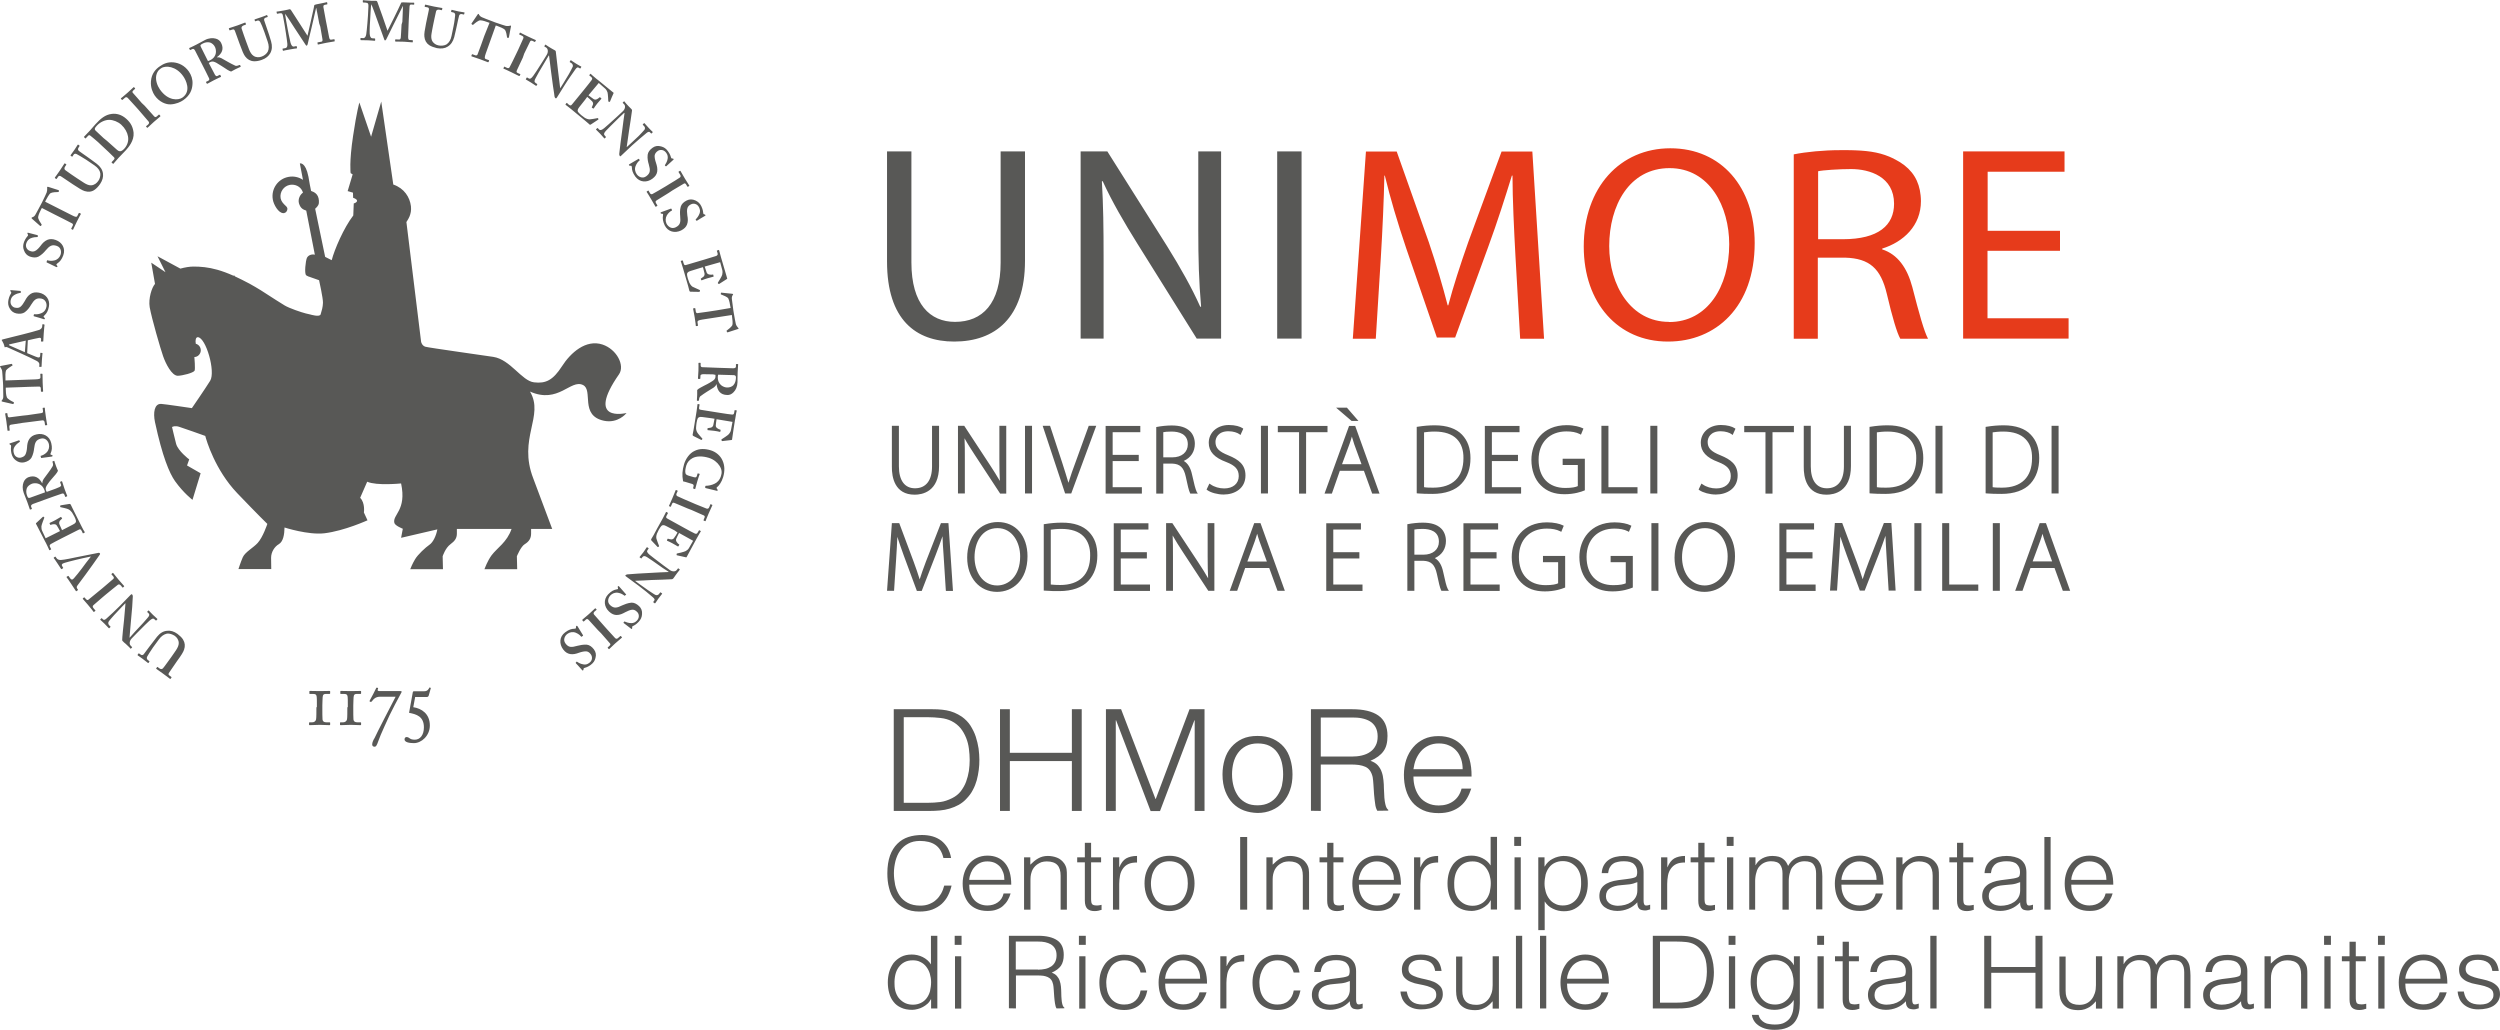 <?xml version="1.0" encoding="utf-8"?>
<!-- Generator: Adobe Illustrator 26.0.1, SVG Export Plug-In . SVG Version: 6.00 Build 0)  -->
<svg version="1.1" id="Livello_1" xmlns="http://www.w3.org/2000/svg" xmlns:xlink="http://www.w3.org/1999/xlink" x="0px" y="0px"
	 viewBox="0 0 1600 659.1" style="enable-background:new 0 0 1600 659.1;" xml:space="preserve">
<style type="text/css">
	.st0{fill:#585856;}
	.st1{fill:#E63B1B;}
</style>
<path class="st0" d="M572,519v-65.1h22.9c1.9,0,3.7,0,5.5,0.1c1.8,0.1,3.6,0.3,5.3,0.6c1.7,0.3,3.4,0.8,5.1,1.5
	c1.6,0.7,3.2,1.5,4.8,2.6c2.2,1.6,4.1,3.5,5.5,5.7c1.4,2.3,2.6,4.6,3.4,7.1c0.8,2.5,1.4,5,1.8,7.6c0.3,2.6,0.5,4.9,0.5,7.1
	c0,2.2-0.1,4.4-0.4,6.6c-0.3,2.2-0.7,4.4-1.3,6.6c-0.6,2.1-1.4,4.2-2.5,6.2c-1,2-2.3,3.7-3.9,5.4c-1.5,1.7-3.2,3-5.1,4.1
	c-1.8,1-3.8,1.8-5.8,2.4c-2,0.6-4.1,1-6.3,1.2c-2.2,0.2-4.4,0.3-6.6,0.3H572z M578.4,513.8h15.2c2.9,0,5.5-0.2,8.1-0.5
	c2.5-0.3,5.1-1.2,7.7-2.5c2.2-1.1,4.1-2.6,5.5-4.4c1.4-1.9,2.6-3.9,3.4-6.1c0.8-2.2,1.4-4.5,1.8-6.9c0.3-2.4,0.5-4.7,0.5-7
	c0-2.4-0.2-4.7-0.5-7.2c-0.3-2.4-0.9-4.8-1.8-7c-0.9-2.2-2-4.2-3.5-6.1c-1.5-1.8-3.4-3.4-5.8-4.6c-2-1-4.3-1.7-7.1-2
	c-2.7-0.3-5.5-0.5-8.3-0.5h-15.2V513.8z M640,519v-65.1h6.3v27.9H686v-27.9h6.3V519H686v-31.9h-39.7V519H640z M707.8,519v-65.1h9.7
	l22,57.4h0.2l21.6-57.4h9.6V519h-6.3V461h-0.2l-22,58.1h-6L714.3,461h-0.2V519H707.8z M804.8,520.3c-3.1-0.1-6-0.6-8.7-1.6
	c-2.7-1-5.1-2.6-7.1-4.6c-2-2-3.6-4.6-4.8-7.7c-1.2-3.1-1.8-6.7-1.8-10.8c0-3.4,0.5-6.6,1.4-9.6c0.9-3,2.3-5.6,4.2-7.8
	c1.9-2.2,4.2-4,7-5.3c2.8-1.3,6-1.9,9.8-1.9c3.8,0,7.1,0.6,9.9,1.9c2.8,1.3,5.1,3,7,5.2c1.9,2.2,3.2,4.8,4.1,7.8
	c0.9,3,1.4,6.2,1.4,9.7c0,3.7-0.5,7.1-1.6,10.1c-1,3-2.6,5.6-4.5,7.8c-2,2.2-4.3,3.8-7.1,5C811.2,519.7,808.2,520.3,804.8,520.3z
	 M821.2,495.6c0-2.8-0.3-5.4-0.9-7.8c-0.6-2.4-1.6-4.5-2.9-6.3c-1.3-1.8-3-3.2-5-4.2c-2-1-4.6-1.5-7.5-1.5c-2.9,0-5.4,0.6-7.5,1.7
	s-3.8,2.6-5.1,4.4c-1.3,1.8-2.3,3.9-2.9,6.3c-0.6,2.4-0.9,4.8-0.9,7.4c0,2.9,0.4,5.6,1.1,8c0.7,2.4,1.8,4.5,3.1,6.3
	c1.4,1.8,3.1,3.1,5.1,4.1c2,1,4.4,1.4,7.1,1.4c2.9,0,5.4-0.6,7.5-1.7s3.8-2.6,5.1-4.5c1.3-1.9,2.3-4,2.9-6.3
	C820.9,500.6,821.2,498.1,821.2,495.6z M845.3,489.4V519l-6.3-0.1v-65h26.2c7.4,0,13,1.3,16.9,4c3.9,2.7,5.9,7,5.9,13.1
	c0,4.1-0.8,7.4-2.6,9.8c-1.7,2.4-4.5,4.5-8.3,6.1c2,0.7,3.5,1.6,4.7,2.9c1.1,1.3,2,2.7,2.5,4.3c0.6,1.6,0.9,3.3,1.1,5.2
	c0.2,1.8,0.3,3.6,0.3,5.2c0.1,2.5,0.2,4.5,0.3,6.1c0.2,1.6,0.3,3,0.6,4c0.2,1,0.5,1.8,0.8,2.4c0.3,0.6,0.7,1,1.1,1.3v0.5l-7,0.1
	c-0.7-1.1-1.2-2.6-1.4-4.5c-0.3-1.9-0.5-3.9-0.7-6.1c-0.2-2.1-0.3-4.2-0.4-6.1c-0.1-2-0.3-3.6-0.5-4.9c-0.4-1.7-1-3.1-1.8-4.2
	c-0.8-1.1-1.8-1.9-3-2.4c-1.2-0.5-2.5-0.9-4-1.1c-1.5-0.2-3-0.3-4.5-0.3H845.3z M865,484.2c2.4,0,4.5-0.2,6.6-0.7
	c2-0.5,3.8-1.2,5.3-2.3c1.5-1,2.7-2.4,3.5-4c0.9-1.6,1.3-3.6,1.3-5.9c0-2.4-0.5-4.4-1.4-6c-0.9-1.6-2.1-2.8-3.6-3.7
	s-3.3-1.5-5.2-1.9c-2-0.4-4-0.5-6.1-0.5h-20.1v25H865z M904.6,496.9c0,2.5,0.3,4.9,1,7.2c0.7,2.3,1.7,4.2,3,5.9c1.3,1.7,3,3,5.1,4
	c2,1,4.4,1.5,7.1,1.5c3.7,0,6.8-0.9,9.4-2.8c2.6-1.9,4.3-4.5,5.2-8h6.2c-0.7,2.2-1.6,4.3-2.7,6.2c-1.1,1.9-2.5,3.6-4.2,5
	c-1.7,1.4-3.7,2.5-6,3.3s-5,1.2-8,1.2c-3.8,0-7.2-0.6-10-1.9c-2.8-1.3-5.1-3-6.9-5.2c-1.8-2.2-3.1-4.8-4-7.8c-0.9-3-1.3-6.2-1.3-9.6
	s0.5-6.7,1.5-9.7c1-3,2.5-5.7,4.4-7.9c1.9-2.3,4.2-4,6.9-5.3c2.7-1.3,5.8-1.9,9.3-1.9c6.6,0,11.8,2.2,15.6,6.6
	c3.8,4.4,5.7,10.9,5.6,19.3H904.6z M936.1,492.3c0-2.3-0.3-4.4-1-6.5c-0.7-2-1.6-3.8-2.9-5.2c-1.3-1.5-2.9-2.7-4.8-3.5
	c-1.9-0.9-4.1-1.3-6.6-1.3c-2.5,0-4.7,0.5-6.6,1.4c-1.9,0.9-3.5,2.1-4.8,3.6c-1.3,1.5-2.4,3.3-3.2,5.2c-0.8,2-1.3,4.1-1.6,6.3H936.1
	z M603.8,549.2c-0.9-4-2.7-6.8-5.2-8.5c-2.5-1.7-5.8-2.5-9.9-2.5c-2.9,0-5.4,0.6-7.4,1.7c-2.1,1.1-3.8,2.6-5.2,4.5
	c-1.4,1.9-2.3,4.1-3,6.6c-0.6,2.5-1,5.1-1,7.8c0,2.6,0.3,5.1,0.8,7.6c0.6,2.5,1.5,4.7,2.8,6.7c1.3,2,3,3.5,5.2,4.7
	c2.2,1.2,4.9,1.8,8.2,1.8c2,0,3.9-0.3,5.6-1s3.2-1.5,4.4-2.7c1.3-1.1,2.3-2.5,3.2-4c0.9-1.6,1.5-3.2,2-5.1h4.7
	c-0.5,2.2-1.3,4.4-2.3,6.4c-1,2-2.4,3.8-4,5.3c-1.7,1.5-3.7,2.7-6,3.6c-2.4,0.9-5.2,1.3-8.3,1.3c-3.7,0-6.8-0.7-9.4-2
	c-2.6-1.3-4.8-3.1-6.4-5.3c-1.7-2.2-2.9-4.8-3.6-7.8c-0.8-2.9-1.1-6.1-1.1-9.4c0-4.4,0.6-8.2,1.7-11.3c1.1-3.1,2.7-5.6,4.7-7.6
	c2-2,4.3-3.4,7-4.3c2.7-0.9,5.7-1.3,8.8-1.3c2.4,0,4.7,0.3,6.8,0.9c2.1,0.6,4,1.6,5.6,2.8c1.6,1.3,2.9,2.8,4,4.6
	c1,1.8,1.8,4,2.2,6.4H603.8z M620.3,566.3c0,1.8,0.2,3.5,0.7,5.1c0.5,1.6,1.2,3,2.2,4.2c0.9,1.2,2.2,2.1,3.6,2.8
	c1.5,0.7,3.1,1.1,5.1,1.1c2.6,0,4.9-0.7,6.7-2c1.9-1.3,3.1-3.2,3.7-5.7h4.5c-0.5,1.6-1.1,3.1-1.9,4.4c-0.8,1.4-1.8,2.5-3,3.6
	s-2.6,1.8-4.3,2.4c-1.6,0.6-3.5,0.8-5.7,0.8c-2.8,0-5.1-0.5-7.1-1.4c-2-0.9-3.6-2.1-4.9-3.7c-1.3-1.6-2.2-3.4-2.9-5.6
	c-0.6-2.1-0.9-4.4-0.9-6.9c0-2.5,0.4-4.8,1.1-6.9c0.7-2.2,1.8-4,3.1-5.7c1.4-1.6,3-2.9,5-3.8c1.9-0.9,4.2-1.4,6.7-1.4
	c4.7,0,8.5,1.6,11.2,4.8c2.7,3.2,4,7.8,4,13.8H620.3z M642.8,563.1c0-1.6-0.2-3.2-0.7-4.6s-1.2-2.7-2.1-3.8c-0.9-1-2.1-1.9-3.4-2.5
	c-1.4-0.6-3-0.9-4.7-0.9c-1.8,0-3.3,0.3-4.7,1c-1.4,0.6-2.5,1.5-3.5,2.6c-1,1.1-1.7,2.3-2.3,3.7c-0.6,1.4-1,2.9-1.1,4.5H642.8z
	 M659.4,582.2h-4v-33.5h4v4.7c1.6-1.6,3.2-3,5-4c1.7-1,3.8-1.6,6.2-1.6c2.1,0,4.1,0.4,5.9,1.1c1.8,0.7,3.3,1.9,4.6,3.7
	c0.8,1.2,1.3,2.4,1.5,3.7c0.2,1.3,0.2,2.6,0.2,4v21.9h-4v-21.8c0-3-0.7-5.3-2.1-6.8c-1.4-1.5-3.7-2.3-6.8-2.3
	c-1.2,0-2.4,0.2-3.4,0.5c-1,0.4-1.9,0.9-2.8,1.5c-0.8,0.6-1.5,1.3-2.1,2.1c-0.6,0.8-1,1.6-1.3,2.5c-0.4,1.1-0.6,2.1-0.7,3.1
	c-0.1,1-0.1,2.1-0.1,3.2V582.2z M705.1,582.3c-0.5,0.1-1.1,0.2-1.9,0.5c-0.8,0.2-1.7,0.3-2.7,0.3c-2,0-3.5-0.5-4.6-1.5
	c-1-1-1.6-2.7-1.6-5.2v-24.5h-4.9v-3.2h4.9v-9.3h4v9.3h6.4v3.2h-6.4v22.9c0,0.8,0,1.5,0.1,2.1c0,0.6,0.2,1.1,0.4,1.5
	c0.2,0.4,0.6,0.7,1,0.8c0.5,0.2,1.1,0.3,2,0.3c0.5,0,1.1,0,1.6-0.1c0.6-0.1,1.1-0.2,1.6-0.3V582.3z M716.3,582.2h-4v-33.5h4v6.3h0.1
	c1.1-2.7,2.5-4.5,4.3-5.6c1.8-1,4.1-1.6,7-1.6v4.2c-2.3,0-4.1,0.3-5.6,1c-1.5,0.7-2.6,1.7-3.5,3c-0.9,1.3-1.5,2.7-1.8,4.4
	c-0.3,1.7-0.5,3.5-0.5,5.3V582.2z M748.5,583.1c-2.2,0-4.3-0.4-6.2-1.2c-1.9-0.7-3.6-1.8-5.1-3.3c-1.4-1.5-2.6-3.3-3.4-5.5
	c-0.8-2.2-1.3-4.8-1.3-7.7c0-2.5,0.3-4.8,1-6.9c0.7-2.1,1.7-4,3-5.6c1.3-1.6,3-2.8,5-3.8c2-0.9,4.3-1.4,7-1.4c2.7,0,5.1,0.5,7,1.4
	c2,0.9,3.7,2.2,5,3.7c1.3,1.6,2.3,3.4,3,5.6c0.6,2.1,1,4.5,1,6.9c0,2.7-0.4,5.1-1.1,7.2c-0.8,2.2-1.8,4-3.2,5.6
	c-1.4,1.5-3.1,2.7-5.1,3.6C753.1,582.6,750.9,583.1,748.5,583.1z M760.2,565.4c0-2-0.2-3.8-0.7-5.6c-0.4-1.7-1.1-3.2-2.1-4.5
	c-0.9-1.3-2.1-2.3-3.6-3c-1.5-0.7-3.3-1.1-5.4-1.1c-2.1,0-3.9,0.4-5.4,1.2c-1.5,0.8-2.7,1.9-3.6,3.2c-0.9,1.3-1.6,2.8-2.1,4.5
	c-0.4,1.7-0.7,3.5-0.7,5.3c0,2.1,0.3,4,0.8,5.7c0.5,1.7,1.3,3.2,2.2,4.5c1,1.3,2.2,2.2,3.7,2.9c1.5,0.7,3.1,1,5.1,1
	c2.1,0,3.9-0.4,5.4-1.2s2.7-1.9,3.6-3.2s1.6-2.8,2.1-4.5C760,569,760.2,567.2,760.2,565.4z M793.7,582.2v-46.5h4.5v46.5H793.7z
	 M814.5,582.2h-4v-33.5h4v4.7c1.6-1.6,3.2-3,4.9-4c1.7-1,3.8-1.6,6.2-1.6c2.1,0,4.1,0.4,5.9,1.1c1.8,0.7,3.4,1.9,4.6,3.7
	c0.8,1.2,1.3,2.4,1.5,3.7c0.2,1.3,0.2,2.6,0.2,4v21.9h-4v-21.8c0-3-0.7-5.3-2.1-6.8c-1.4-1.5-3.7-2.3-6.8-2.3
	c-1.2,0-2.4,0.2-3.4,0.5c-1,0.4-1.9,0.9-2.8,1.5c-0.8,0.6-1.5,1.3-2.1,2.1c-0.6,0.8-1,1.6-1.3,2.5c-0.4,1.1-0.6,2.1-0.7,3.1
	c-0.1,1-0.1,2.1-0.1,3.2V582.2z M860.2,582.3c-0.5,0.1-1.1,0.2-1.9,0.5c-0.8,0.2-1.7,0.3-2.7,0.3c-2,0-3.5-0.5-4.6-1.5
	s-1.6-2.7-1.6-5.2v-24.5h-4.9v-3.2h4.9v-9.3h4v9.3h6.4v3.2h-6.4v22.9c0,0.8,0,1.5,0.1,2.1c0,0.6,0.2,1.1,0.4,1.5
	c0.2,0.4,0.6,0.7,1,0.8c0.5,0.2,1.1,0.3,2,0.3c0.5,0,1.1,0,1.6-0.1c0.6-0.1,1.1-0.2,1.6-0.3V582.3z M869.7,566.3
	c0,1.8,0.2,3.5,0.7,5.1c0.5,1.6,1.2,3,2.2,4.2c0.9,1.2,2.2,2.1,3.6,2.8c1.5,0.7,3.1,1.1,5.1,1.1c2.6,0,4.9-0.7,6.7-2
	c1.9-1.3,3.1-3.2,3.7-5.7h4.5c-0.5,1.6-1.1,3.1-1.9,4.4c-0.8,1.4-1.8,2.5-3,3.6s-2.6,1.8-4.3,2.4c-1.6,0.6-3.5,0.8-5.7,0.8
	c-2.8,0-5.1-0.5-7.1-1.4c-2-0.9-3.6-2.1-4.9-3.7c-1.3-1.6-2.2-3.4-2.9-5.6c-0.6-2.1-0.9-4.4-0.9-6.9c0-2.5,0.4-4.8,1.1-6.9
	c0.7-2.2,1.8-4,3.1-5.7c1.4-1.6,3-2.9,5-3.8c1.9-0.9,4.2-1.4,6.7-1.4c4.7,0,8.5,1.6,11.2,4.8c2.7,3.2,4,7.8,4,13.8H869.7z
	 M892.1,563.1c0-1.6-0.2-3.2-0.7-4.6c-0.5-1.4-1.2-2.7-2.1-3.8c-0.9-1-2.1-1.9-3.4-2.5c-1.4-0.6-3-0.9-4.7-0.9c-1.8,0-3.3,0.3-4.7,1
	s-2.5,1.5-3.5,2.6c-1,1.1-1.7,2.3-2.3,3.7c-0.6,1.4-1,2.9-1.1,4.5H892.1z M909,582.2h-4v-33.5h4v6.3h0.1c1.1-2.7,2.5-4.5,4.3-5.6
	c1.8-1,4.1-1.6,7-1.6v4.2c-2.3,0-4.1,0.3-5.6,1c-1.5,0.7-2.6,1.7-3.5,3c-0.9,1.3-1.5,2.7-1.8,4.4c-0.3,1.7-0.5,3.5-0.5,5.3V582.2z
	 M954.1,535.6h4v46.5h-4v-5.9H954c-0.6,1.1-1.3,2.1-2.2,2.9c-0.9,0.8-1.9,1.5-3,2.1c-1.1,0.6-2.2,1-3.4,1.3
	c-1.2,0.3-2.3,0.5-3.4,0.5c-2.8,0-5.2-0.5-7.1-1.4c-2-0.9-3.6-2.1-4.8-3.7c-1.3-1.6-2.2-3.4-2.8-5.6c-0.6-2.1-0.9-4.5-0.9-6.9
	c0-2.3,0.3-4.6,0.9-6.7c0.6-2.1,1.6-4,2.8-5.7c1.3-1.6,2.9-2.9,4.8-3.9c1.9-1,4.2-1.5,6.8-1.5c2.4,0,4.8,0.5,7,1.6
	c2.2,1.1,4,2.6,5.3,4.7V535.6z M954.1,565.3c0-1.9-0.3-3.7-0.8-5.4c-0.5-1.7-1.3-3.2-2.3-4.5c-1-1.3-2.2-2.3-3.7-3
	c-1.4-0.8-3.1-1.1-4.9-1.1c-2.1,0-3.9,0.4-5.4,1.2c-1.5,0.8-2.7,1.9-3.7,3.3c-1,1.4-1.7,3-2.1,4.8c-0.4,1.8-0.6,3.8-0.5,5.9
	c0,2.1,0.3,4,0.9,5.6c0.6,1.6,1.4,3,2.5,4.1c1.1,1.1,2.3,2,3.7,2.6c1.4,0.6,3,0.9,4.7,0.9c1.9,0,3.5-0.4,5-1.1
	c1.5-0.7,2.7-1.7,3.7-3c1-1.3,1.7-2.8,2.2-4.5C953.8,569.2,954.1,567.3,954.1,565.3z M969.1,541.4v-5.8h4.4v5.8H969.1z M969.3,582.2
	v-33.5h4v33.5H969.3z M988.5,595.3h-4v-46.6h4v5.9h0.1c0.6-1.1,1.3-2,2.2-2.9c0.9-0.9,1.9-1.6,3-2.1c1.1-0.6,2.2-1,3.4-1.3
	c1.2-0.3,2.3-0.5,3.4-0.5c2.8,0,5.2,0.5,7.1,1.4c1.9,0.9,3.6,2.1,4.8,3.7c1.3,1.6,2.2,3.4,2.8,5.6c0.6,2.2,0.9,4.5,0.9,6.9
	c0,2.3-0.3,4.6-0.9,6.7c-0.6,2.1-1.6,4-2.8,5.7c-1.3,1.6-2.9,2.9-4.8,3.9s-4.2,1.5-6.8,1.5c-2.4,0-4.8-0.5-7-1.6
	c-2.2-1-4-2.6-5.3-4.7V595.3z M988.5,565.5c0,1.9,0.3,3.7,0.8,5.4c0.5,1.7,1.3,3.2,2.3,4.5c1,1.3,2.2,2.3,3.7,3
	c1.4,0.8,3.1,1.1,4.9,1.1c2,0,3.8-0.4,5.3-1.2c1.5-0.8,2.8-1.9,3.8-3.3c1-1.4,1.7-3,2.1-4.8c0.4-1.8,0.6-3.8,0.5-5.9
	c0-2.1-0.3-4-0.9-5.6c-0.6-1.6-1.4-3-2.5-4.1c-1.1-1.1-2.3-2-3.7-2.6c-1.4-0.6-3-0.9-4.7-0.9c-1.9,0-3.5,0.4-5,1.1
	c-1.5,0.7-2.7,1.7-3.7,3c-1,1.3-1.7,2.8-2.2,4.5C988.8,561.6,988.5,563.5,988.5,565.5z M1041.1,562.6c0.8-0.1,1.6-0.2,2.7-0.4
	c1-0.2,1.9-0.4,2.6-0.7c0.7-0.3,1.1-0.8,1.2-1.5c0.2-0.7,0.2-1.4,0.2-2c0-2-0.7-3.6-2-4.9c-1.3-1.3-3.5-1.9-6.6-1.9
	c-1.4,0-2.6,0.1-3.8,0.4c-1.2,0.2-2.2,0.6-3,1.2c-0.9,0.6-1.6,1.4-2.1,2.3c-0.6,1-0.9,2.2-1.1,3.7h-4.1c0.1-2,0.6-3.7,1.4-5.1
	c0.8-1.4,1.8-2.5,3.1-3.4c1.3-0.9,2.7-1.5,4.4-1.9c1.7-0.4,3.4-0.6,5.3-0.6c1.7,0,3.4,0.2,4.9,0.6c1.5,0.4,2.9,0.9,4,1.7
	s2,1.9,2.7,3.2c0.6,1.3,1,3,1,4.9v18.2c0,1.5,0.3,2.5,0.8,2.9c0.5,0.4,1.7,0.3,3.4-0.3v3c-0.3,0.1-0.8,0.2-1.4,0.4
	c-0.6,0.2-1.2,0.3-1.8,0.3c-0.6,0-1.2-0.1-1.8-0.2c-0.7-0.1-1.2-0.3-1.6-0.6c-0.4-0.3-0.7-0.7-1-1.2c-0.2-0.5-0.4-0.9-0.5-1.5
	c-0.1-0.5-0.1-1.1-0.1-1.7c-1.7,1.8-3.6,3.2-5.8,4.1s-4.5,1.4-7,1.4c-1.5,0-3-0.2-4.4-0.6c-1.4-0.4-2.6-1-3.7-1.8
	c-1.1-0.8-1.9-1.8-2.5-3c-0.6-1.2-0.9-2.6-0.9-4.2c0-5.7,4-9,12-10.1L1041.1,562.6z M1047.8,564.6c-1.7,0.7-3.4,1.2-5.1,1.4
	c-1.7,0.2-3.5,0.4-5.2,0.5c-3.1,0.2-5.4,0.9-7.1,2c-1.7,1.1-2.6,2.8-2.6,5.1c0,1,0.2,1.9,0.6,2.7c0.4,0.7,1,1.4,1.7,1.9
	c0.7,0.5,1.5,0.9,2.4,1.1c0.9,0.2,1.8,0.4,2.8,0.4c1.6,0,3.1-0.2,4.7-0.6c1.5-0.4,2.8-1,4-1.8s2.1-1.8,2.8-3
	c0.7-1.2,1.1-2.7,1.1-4.4V564.6z M1067.1,582.2h-4v-33.5h4v6.3h0.1c1.1-2.7,2.5-4.5,4.3-5.6c1.8-1,4.1-1.6,6.9-1.6v4.2
	c-2.3,0-4.1,0.3-5.6,1c-1.5,0.7-2.6,1.7-3.5,3c-0.9,1.3-1.5,2.7-1.8,4.4c-0.3,1.7-0.5,3.5-0.5,5.3V582.2z M1097.7,582.3
	c-0.5,0.1-1.1,0.2-1.9,0.5c-0.8,0.2-1.7,0.3-2.7,0.3c-2,0-3.5-0.5-4.6-1.5s-1.6-2.7-1.6-5.2v-24.5h-4.9v-3.2h4.9v-9.3h4v9.3h6.4v3.2
	h-6.4v22.9c0,0.8,0,1.5,0.1,2.1c0,0.6,0.2,1.1,0.4,1.5c0.2,0.4,0.6,0.7,1,0.8s1.1,0.3,2,0.3c0.5,0,1.1,0,1.6-0.1
	c0.6-0.1,1.1-0.2,1.6-0.3V582.3z M1105.1,541.4v-5.8h4.4v5.8H1105.1z M1105.3,582.2v-33.5h4v33.5H1105.3z M1123.5,582.2h-4v-33.5h4
	v5h0.1c1-1.9,2.5-3.4,4.4-4.4c1.9-1,4-1.5,6.3-1.5c1.6,0,2.9,0.2,4.1,0.5c1.1,0.3,2,0.8,2.8,1.4c0.8,0.6,1.4,1.3,1.9,2
	c0.5,0.8,0.9,1.6,1.3,2.5c1.2-2.2,2.7-3.8,4.6-4.9c1.9-1,4.1-1.6,6.6-1.6c2.4,0,4.2,0.4,5.6,1.1c1.4,0.8,2.5,1.7,3.2,3
	c0.8,1.2,1.3,2.6,1.5,4.2c0.2,1.6,0.4,3.2,0.4,4.9v21.1h-4V559c0-2.4-0.5-4.3-1.6-5.7c-1-1.4-3-2.1-5.8-2.1c-1.5,0-2.9,0.3-4.2,0.9
	c-1.4,0.6-2.5,1.6-3.6,2.9c-0.4,0.6-0.8,1.2-1.1,2c-0.3,0.8-0.5,1.5-0.7,2.4c-0.2,0.8-0.3,1.6-0.4,2.5c-0.1,0.8-0.1,1.6-0.1,2.3v18
	h-4V559c0-2.4-0.5-4.3-1.6-5.7c-1-1.4-3-2.1-5.8-2.1c-1.5,0-2.9,0.3-4.2,0.9c-1.4,0.6-2.5,1.6-3.6,2.9c-0.4,0.6-0.8,1.2-1.1,2
	c-0.3,0.8-0.5,1.5-0.7,2.4c-0.2,0.8-0.3,1.6-0.4,2.5c-0.1,0.8-0.1,1.6-0.1,2.3V582.2z M1178.5,566.3c0,1.8,0.2,3.5,0.7,5.1
	c0.5,1.6,1.2,3,2.2,4.2c1,1.2,2.2,2.1,3.6,2.8c1.5,0.7,3.1,1.1,5.1,1.1c2.6,0,4.9-0.7,6.7-2c1.9-1.3,3.1-3.2,3.7-5.7h4.5
	c-0.5,1.6-1.1,3.1-1.9,4.4c-0.8,1.4-1.8,2.5-3,3.6c-1.2,1-2.6,1.8-4.3,2.4c-1.6,0.6-3.5,0.8-5.7,0.8c-2.8,0-5.1-0.5-7.1-1.4
	c-2-0.9-3.6-2.1-4.9-3.7c-1.3-1.6-2.2-3.4-2.9-5.6c-0.6-2.1-0.9-4.4-0.9-6.9c0-2.5,0.4-4.8,1.1-6.9c0.7-2.2,1.8-4,3.1-5.7
	c1.4-1.6,3-2.9,5-3.8c2-0.9,4.2-1.4,6.7-1.4c4.7,0,8.5,1.6,11.2,4.8c2.7,3.2,4,7.8,4,13.8H1178.5z M1201,563.1
	c0-1.6-0.2-3.2-0.7-4.6c-0.5-1.4-1.2-2.7-2.1-3.8c-0.9-1-2-1.9-3.4-2.5c-1.4-0.6-3-0.9-4.7-0.9c-1.8,0-3.3,0.3-4.7,1
	s-2.5,1.5-3.5,2.6c-1,1.1-1.7,2.3-2.3,3.7c-0.6,1.4-1,2.9-1.1,4.5H1201z M1217.6,582.2h-4v-33.5h4v4.7c1.6-1.6,3.2-3,4.9-4
	c1.7-1,3.8-1.6,6.2-1.6c2.1,0,4.1,0.4,5.9,1.1s3.3,1.9,4.6,3.7c0.8,1.2,1.3,2.4,1.5,3.7c0.2,1.3,0.2,2.6,0.2,4v21.9h-4v-21.8
	c0-3-0.7-5.3-2.1-6.8c-1.4-1.5-3.7-2.3-6.8-2.3c-1.2,0-2.4,0.2-3.4,0.5c-1,0.4-1.9,0.9-2.8,1.5c-0.8,0.6-1.5,1.3-2.1,2.1
	c-0.6,0.8-1,1.6-1.3,2.5c-0.4,1.1-0.6,2.1-0.7,3.1c-0.1,1-0.1,2.1-0.1,3.2V582.2z M1263.3,582.3c-0.5,0.1-1.1,0.2-1.9,0.5
	c-0.8,0.2-1.7,0.3-2.7,0.3c-2,0-3.5-0.5-4.6-1.5c-1-1-1.6-2.7-1.6-5.2v-24.5h-4.9v-3.2h4.9v-9.3h4v9.3h6.4v3.2h-6.4v22.9
	c0,0.8,0,1.5,0.1,2.1c0,0.6,0.2,1.1,0.4,1.5c0.2,0.4,0.6,0.7,1,0.8c0.5,0.2,1.1,0.3,2,0.3c0.5,0,1.1,0,1.6-0.1
	c0.6-0.1,1.1-0.2,1.6-0.3V582.3z M1286.1,562.6c0.8-0.1,1.6-0.2,2.7-0.4c1-0.2,1.9-0.4,2.6-0.7c0.7-0.3,1.1-0.8,1.2-1.5
	c0.2-0.7,0.2-1.4,0.2-2c0-2-0.7-3.6-2-4.9c-1.3-1.3-3.5-1.9-6.6-1.9c-1.4,0-2.6,0.1-3.8,0.4c-1.2,0.2-2.2,0.6-3,1.2
	c-0.9,0.6-1.6,1.4-2.1,2.3c-0.6,1-0.9,2.2-1.1,3.7h-4.1c0.1-2,0.6-3.7,1.4-5.1c0.8-1.4,1.8-2.5,3.1-3.4c1.3-0.9,2.7-1.5,4.4-1.9
	c1.7-0.4,3.4-0.6,5.3-0.6c1.7,0,3.4,0.2,4.9,0.6c1.5,0.4,2.9,0.9,4,1.7s2,1.9,2.7,3.2c0.6,1.3,1,3,1,4.9v18.2c0,1.5,0.3,2.5,0.8,2.9
	c0.5,0.4,1.7,0.3,3.4-0.3v3c-0.3,0.1-0.8,0.2-1.4,0.4c-0.6,0.2-1.2,0.3-1.8,0.3c-0.6,0-1.2-0.1-1.8-0.2c-0.7-0.1-1.2-0.3-1.6-0.6
	c-0.4-0.3-0.7-0.7-1-1.2c-0.2-0.5-0.4-0.9-0.5-1.5s-0.1-1.1-0.1-1.7c-1.7,1.8-3.6,3.2-5.8,4.1s-4.5,1.4-7,1.4c-1.5,0-3-0.2-4.4-0.6
	c-1.4-0.4-2.6-1-3.7-1.8c-1.1-0.8-1.9-1.8-2.5-3c-0.6-1.2-0.9-2.6-0.9-4.2c0-5.7,4-9,12-10.1L1286.1,562.6z M1292.8,564.6
	c-1.7,0.7-3.4,1.2-5.1,1.4s-3.5,0.4-5.2,0.5c-3.1,0.2-5.4,0.9-7.1,2c-1.7,1.1-2.6,2.8-2.6,5.1c0,1,0.2,1.9,0.6,2.7
	c0.4,0.7,1,1.4,1.7,1.9c0.7,0.5,1.5,0.9,2.4,1.1c0.9,0.2,1.8,0.4,2.8,0.4c1.6,0,3.1-0.2,4.7-0.6c1.5-0.4,2.8-1,4-1.8
	c1.2-0.8,2.1-1.8,2.8-3c0.7-1.2,1.1-2.7,1.1-4.4V564.6z M1308.4,582.2v-46.5h4v46.5H1308.4z M1325.6,566.3c0,1.8,0.2,3.5,0.7,5.1
	c0.5,1.6,1.2,3,2.2,4.2c0.9,1.2,2.2,2.1,3.6,2.8c1.5,0.7,3.1,1.1,5.1,1.1c2.6,0,4.9-0.7,6.7-2c1.9-1.3,3.1-3.2,3.7-5.7h4.5
	c-0.5,1.6-1.1,3.1-1.9,4.4c-0.8,1.4-1.8,2.5-3,3.6c-1.2,1-2.6,1.8-4.3,2.4c-1.6,0.6-3.5,0.8-5.7,0.8c-2.8,0-5.1-0.5-7.1-1.4
	c-2-0.9-3.6-2.1-4.9-3.7c-1.3-1.6-2.2-3.4-2.9-5.6c-0.6-2.1-0.9-4.4-0.9-6.9c0-2.5,0.4-4.8,1.1-6.9c0.7-2.2,1.8-4,3.1-5.7
	c1.4-1.6,3-2.9,5-3.8c1.9-0.9,4.2-1.4,6.7-1.4c4.7,0,8.5,1.6,11.2,4.8c2.7,3.2,4,7.8,4,13.8H1325.6z M1348.1,563.1
	c0-1.6-0.2-3.2-0.7-4.6s-1.2-2.7-2.1-3.8c-0.9-1-2.1-1.9-3.4-2.5c-1.4-0.6-3-0.9-4.7-0.9c-1.8,0-3.3,0.3-4.7,1s-2.5,1.5-3.5,2.6
	c-1,1.1-1.7,2.3-2.3,3.7c-0.6,1.4-1,2.9-1.1,4.5H1348.1z M595.9,598.9h4v46.5h-4v-5.9h-0.1c-0.6,1.1-1.3,2.1-2.2,2.9
	c-0.9,0.8-1.9,1.5-3,2.1c-1.1,0.6-2.2,1-3.4,1.3c-1.2,0.3-2.3,0.5-3.4,0.5c-2.8,0-5.2-0.5-7.1-1.4c-2-0.9-3.6-2.1-4.8-3.7
	c-1.3-1.6-2.2-3.4-2.8-5.6c-0.6-2.1-0.9-4.5-0.9-6.9c0-2.3,0.3-4.6,0.9-6.7c0.6-2.1,1.6-4,2.8-5.7c1.3-1.6,2.9-2.9,4.8-3.9
	c1.9-1,4.2-1.5,6.8-1.5c2.4,0,4.8,0.5,7,1.6c2.2,1.1,4,2.6,5.3,4.7V598.9z M595.9,628.6c0-1.9-0.3-3.7-0.8-5.4
	c-0.5-1.7-1.3-3.2-2.3-4.5c-1-1.3-2.2-2.3-3.7-3c-1.4-0.8-3.1-1.1-4.9-1.1c-2.1,0-3.9,0.4-5.4,1.2c-1.5,0.8-2.7,1.9-3.7,3.3
	c-1,1.4-1.7,3-2.1,4.8c-0.4,1.8-0.6,3.8-0.5,5.9c0,2.1,0.3,4,0.9,5.6c0.6,1.6,1.4,3,2.5,4.1c1.1,1.1,2.3,2,3.7,2.6
	c1.4,0.6,3,0.9,4.7,0.9c1.9,0,3.5-0.4,5-1.1c1.5-0.7,2.7-1.7,3.7-3c1-1.3,1.7-2.8,2.2-4.5C595.6,632.5,595.9,630.6,595.9,628.6z
	 M611,604.7v-5.8h4.4v5.8H611z M611.2,645.4V612h4v33.5H611.2z M650.2,624.3v21.1l-4.5-0.1v-46.4h18.8c5.3,0,9.3,1,12.1,2.9
	c2.8,1.9,4.2,5,4.2,9.3c0,2.9-0.6,5.2-1.8,7c-1.2,1.7-3.2,3.2-5.9,4.4c1.4,0.5,2.5,1.2,3.3,2.1c0.8,0.9,1.4,1.9,1.8,3.1
	c0.4,1.2,0.7,2.4,0.8,3.7c0.1,1.3,0.2,2.5,0.2,3.7c0,1.8,0.1,3.2,0.2,4.4c0.1,1.2,0.2,2.1,0.4,2.8c0.2,0.7,0.3,1.3,0.6,1.7
	c0.2,0.4,0.5,0.7,0.8,0.9v0.4l-5,0.1c-0.5-0.8-0.8-1.8-1-3.2c-0.2-1.4-0.4-2.8-0.5-4.3c-0.1-1.5-0.2-3-0.3-4.4s-0.2-2.6-0.4-3.5
	c-0.3-1.3-0.7-2.3-1.3-3c-0.6-0.8-1.3-1.3-2.2-1.7c-0.8-0.4-1.8-0.6-2.8-0.8c-1-0.1-2.1-0.2-3.2-0.2H650.2z M664.3,620.6
	c1.7,0,3.2-0.2,4.7-0.5c1.4-0.3,2.7-0.9,3.8-1.6c1.1-0.8,1.9-1.7,2.5-2.9c0.6-1.2,0.9-2.6,0.9-4.2c0-1.7-0.3-3.1-1-4.3
	c-0.6-1.1-1.5-2-2.6-2.7c-1.1-0.6-2.3-1.1-3.7-1.4c-1.4-0.3-2.8-0.4-4.4-0.4h-14.4v17.9H664.3z M690.5,604.7v-5.8h4.4v5.8H690.5z
	 M690.7,645.4V612h4v33.5H690.7z M730,622.5c-0.7-2.5-1.9-4.4-3.7-5.8c-1.7-1.4-3.9-2.1-6.6-2.1c-2,0-3.8,0.4-5.3,1.2
	c-1.5,0.8-2.7,1.9-3.6,3.3c-0.9,1.4-1.6,2.9-2.1,4.6c-0.4,1.7-0.7,3.4-0.7,5.1c0,1.8,0.2,3.5,0.6,5.2c0.4,1.7,1.1,3.2,2,4.5
	c0.9,1.3,2.1,2.4,3.6,3.2c1.5,0.8,3.2,1.2,5.3,1.2c3,0,5.3-0.8,7.1-2.4c1.8-1.6,2.9-3.8,3.4-6.6h4.3c-0.4,1.8-0.9,3.5-1.7,5.1
	c-0.8,1.5-1.8,2.8-3,3.9c-1.2,1.1-2.7,2-4.4,2.6c-1.7,0.6-3.6,0.9-5.8,0.9c-2.8,0-5.1-0.5-7.1-1.4c-2-0.9-3.6-2.1-4.9-3.7
	c-1.3-1.6-2.2-3.4-2.9-5.6c-0.6-2.1-0.9-4.5-0.9-6.9c0-2.3,0.3-4.6,1-6.7c0.7-2.1,1.7-4,3-5.7c1.3-1.6,3-2.9,4.9-3.9
	c2-1,4.2-1.5,6.8-1.5c4,0,7.2,0.9,9.7,2.8c2.5,1.8,4,4.7,4.6,8.6H730z M745.7,629.6c0,1.8,0.2,3.5,0.7,5.1c0.5,1.6,1.2,3,2.2,4.2
	c0.9,1.2,2.2,2.1,3.6,2.8c1.5,0.7,3.1,1.1,5.1,1.1c2.6,0,4.9-0.7,6.7-2c1.9-1.3,3.1-3.2,3.7-5.7h4.5c-0.5,1.6-1.1,3.1-1.9,4.4
	c-0.8,1.4-1.8,2.5-3,3.6c-1.2,1-2.6,1.8-4.3,2.4c-1.6,0.6-3.5,0.8-5.7,0.8c-2.7,0-5.1-0.5-7.1-1.4c-2-0.9-3.6-2.1-4.9-3.7
	c-1.3-1.6-2.2-3.4-2.9-5.6c-0.6-2.1-0.9-4.4-0.9-6.9c0-2.5,0.4-4.8,1.1-6.9c0.7-2.2,1.8-4,3.1-5.7c1.4-1.6,3-2.9,5-3.8
	c1.9-0.9,4.2-1.4,6.6-1.4c4.7,0,8.5,1.6,11.2,4.8c2.7,3.2,4,7.8,4,13.8H745.7z M768.1,626.4c0-1.6-0.2-3.2-0.7-4.6
	c-0.5-1.4-1.2-2.7-2.1-3.8c-0.9-1-2.1-1.9-3.4-2.5s-2.9-0.9-4.7-0.9c-1.8,0-3.3,0.3-4.7,1c-1.4,0.6-2.5,1.5-3.5,2.6
	c-1,1.1-1.7,2.3-2.3,3.7c-0.6,1.4-0.9,2.9-1.1,4.5H768.1z M785,645.4h-4V612h4v6.3h0.1c1.1-2.7,2.5-4.5,4.3-5.6
	c1.8-1,4.1-1.6,6.9-1.6v4.2c-2.3,0-4.1,0.3-5.6,1c-1.5,0.7-2.6,1.7-3.5,3c-0.9,1.3-1.5,2.7-1.8,4.4c-0.3,1.7-0.5,3.5-0.5,5.3V645.4z
	 M828,622.5c-0.7-2.5-1.9-4.4-3.7-5.8c-1.7-1.4-3.9-2.1-6.6-2.1c-2,0-3.8,0.4-5.3,1.2c-1.5,0.8-2.7,1.9-3.6,3.3
	c-0.9,1.4-1.6,2.9-2.1,4.6c-0.4,1.7-0.7,3.4-0.7,5.1c0,1.8,0.2,3.5,0.6,5.2c0.4,1.7,1.1,3.2,2,4.5s2.1,2.4,3.6,3.2
	c1.5,0.8,3.2,1.2,5.3,1.2c3,0,5.4-0.8,7.1-2.4c1.8-1.6,2.9-3.8,3.4-6.6h4.3c-0.4,1.8-0.9,3.5-1.7,5.1c-0.8,1.5-1.8,2.8-3,3.9
	c-1.2,1.1-2.7,2-4.4,2.6c-1.7,0.6-3.6,0.9-5.8,0.9c-2.7,0-5.1-0.5-7.1-1.4c-2-0.9-3.6-2.1-4.9-3.7c-1.3-1.6-2.2-3.4-2.9-5.6
	c-0.6-2.1-0.9-4.5-0.9-6.9c0-2.3,0.3-4.6,1-6.7c0.7-2.1,1.7-4,3-5.7c1.3-1.6,3-2.9,5-3.9c2-1,4.2-1.5,6.8-1.5c4,0,7.2,0.9,9.7,2.8
	c2.5,1.8,4,4.7,4.6,8.6H828z M857.1,625.9c0.8-0.1,1.7-0.2,2.7-0.4s1.9-0.4,2.6-0.7c0.7-0.3,1.1-0.8,1.2-1.5c0.2-0.7,0.2-1.4,0.2-2
	c0-2-0.7-3.6-2-4.9c-1.3-1.3-3.5-1.9-6.6-1.9c-1.4,0-2.6,0.1-3.8,0.4c-1.2,0.2-2.2,0.6-3,1.2c-0.9,0.6-1.6,1.4-2.1,2.3
	s-0.9,2.2-1.1,3.7h-4.1c0.1-2,0.6-3.7,1.4-5.1c0.8-1.4,1.8-2.5,3.1-3.4c1.3-0.9,2.7-1.5,4.4-1.9c1.7-0.4,3.4-0.6,5.3-0.6
	c1.7,0,3.4,0.2,4.9,0.6c1.5,0.4,2.9,0.9,4,1.7s2,1.9,2.7,3.2c0.6,1.3,1,3,1,4.9v18.2c0,1.5,0.3,2.5,0.8,2.9c0.6,0.4,1.7,0.3,3.4-0.3
	v3c-0.3,0.1-0.8,0.2-1.4,0.4c-0.6,0.2-1.2,0.3-1.8,0.3c-0.6,0-1.2-0.1-1.8-0.2c-0.7-0.1-1.2-0.3-1.6-0.6c-0.4-0.3-0.7-0.7-1-1.2
	c-0.2-0.5-0.4-0.9-0.5-1.5c-0.1-0.5-0.1-1.1-0.1-1.7c-1.7,1.8-3.6,3.2-5.8,4.1c-2.2,0.9-4.5,1.4-7,1.4c-1.5,0-3-0.2-4.4-0.6
	c-1.4-0.4-2.6-1-3.7-1.8c-1.1-0.8-1.9-1.8-2.5-3c-0.6-1.2-0.9-2.6-0.9-4.2c0-5.7,4-9,12-10.1L857.1,625.9z M863.8,627.9
	c-1.7,0.7-3.4,1.2-5.1,1.4c-1.7,0.2-3.5,0.4-5.2,0.5c-3.1,0.2-5.4,0.9-7.1,2c-1.7,1.1-2.6,2.8-2.6,5.1c0,1,0.2,1.9,0.6,2.7
	c0.4,0.7,1,1.4,1.7,1.9c0.7,0.5,1.5,0.9,2.4,1.1c0.9,0.2,1.8,0.4,2.8,0.4c1.6,0,3.1-0.2,4.7-0.6c1.5-0.4,2.9-1,4-1.8
	c1.2-0.8,2.1-1.8,2.8-3c0.7-1.2,1.1-2.7,1.1-4.4V627.9z M900.4,635c0.6,2.9,1.7,4.9,3.4,6.1c1.6,1.2,3.9,1.8,6.9,1.8
	c1.5,0,2.7-0.2,3.8-0.5c1.1-0.3,1.9-0.8,2.6-1.4c0.7-0.6,1.2-1.2,1.6-2c0.4-0.7,0.5-1.5,0.5-2.3c0-1.6-0.5-2.9-1.6-3.7
	c-1.1-0.8-2.5-1.4-4.1-1.9c-1.6-0.5-3.4-0.8-5.3-1.2c-1.9-0.3-3.7-0.8-5.3-1.5c-1.6-0.6-3-1.6-4.1-2.8c-1.1-1.2-1.6-2.9-1.6-5.1
	c0-2.8,1.1-5.1,3.2-6.9c2.1-1.8,5.1-2.7,8.9-2.7c3.7,0,6.8,0.8,9.1,2.4c2.3,1.6,3.7,4.3,4.2,8.1h-4.1c-0.4-2.6-1.4-4.4-3-5.5
	c-1.7-1.1-3.8-1.6-6.3-1.6s-4.5,0.5-5.8,1.6c-1.3,1-2,2.4-2,4.2c0,1.5,0.5,2.7,1.6,3.5c1.1,0.8,2.5,1.4,4.1,1.9
	c1.6,0.5,3.4,0.9,5.3,1.3c1.9,0.4,3.7,0.9,5.3,1.6c1.6,0.7,3,1.7,4.1,2.9c1.1,1.2,1.6,2.9,1.6,5c0,1.6-0.4,3-1.1,4.2
	c-0.7,1.2-1.7,2.3-2.9,3.1c-1.2,0.8-2.7,1.4-4.4,1.8c-1.7,0.4-3.6,0.6-5.6,0.6s-3.8-0.3-5.4-0.9c-1.6-0.6-2.9-1.4-4-2.4
	c-1.1-1-2-2.2-2.6-3.6c-0.6-1.4-1-2.9-1.1-4.5H900.4z M955.3,612h4v33.5h-4v-4.7c-0.5,0.6-1.1,1.2-1.8,1.9c-0.7,0.6-1.4,1.2-2.3,1.8
	c-0.9,0.5-1.9,1-3,1.4c-1.2,0.4-2.5,0.6-4,0.6c-2.3,0-4.2-0.3-5.8-0.9c-1.5-0.6-2.8-1.5-3.8-2.6c-0.9-1.1-1.6-2.4-2.1-3.9
	c-0.4-1.5-0.6-3.1-0.6-4.9v-22h4v22c0,2.9,0.7,5.1,2.1,6.6c1.4,1.5,3.6,2.3,6.8,2.3c1.6,0,3.1-0.3,4.4-0.9c1.3-0.6,2.4-1.5,3.3-2.6
	s1.6-2.5,2.1-4c0.5-1.5,0.7-3.2,0.7-5.1V612z M970.2,645.4v-46.5h4v46.5H970.2z M985.6,645.4v-46.5h4v46.5H985.6z M1002.9,629.6
	c0,1.8,0.2,3.5,0.7,5.1c0.5,1.6,1.2,3,2.2,4.2s2.2,2.1,3.6,2.8c1.5,0.7,3.1,1.1,5.1,1.1c2.6,0,4.9-0.7,6.7-2
	c1.9-1.3,3.1-3.2,3.7-5.7h4.5c-0.5,1.6-1.1,3.1-1.9,4.4c-0.8,1.4-1.8,2.5-3,3.6c-1.2,1-2.6,1.8-4.3,2.4c-1.6,0.6-3.5,0.8-5.7,0.8
	c-2.7,0-5.1-0.5-7.1-1.4c-2-0.9-3.6-2.1-4.9-3.7c-1.3-1.6-2.2-3.4-2.9-5.6c-0.6-2.1-0.9-4.4-0.9-6.9c0-2.5,0.4-4.8,1.1-6.9
	c0.7-2.2,1.8-4,3.1-5.7c1.4-1.6,3-2.9,5-3.8c2-0.9,4.2-1.4,6.6-1.4c4.7,0,8.5,1.6,11.2,4.8c2.7,3.2,4,7.8,4,13.8H1002.9z
	 M1025.4,626.4c0-1.6-0.2-3.2-0.7-4.6c-0.5-1.4-1.2-2.7-2.1-3.8c-0.9-1-2-1.9-3.4-2.5c-1.4-0.6-2.9-0.9-4.7-0.9
	c-1.8,0-3.3,0.3-4.7,1c-1.4,0.6-2.5,1.5-3.5,2.6c-0.9,1.1-1.7,2.3-2.3,3.7s-1,2.9-1.1,4.5H1025.4z M1057.8,645.4v-46.5h16.4
	c1.3,0,2.6,0,3.9,0.1c1.3,0.1,2.6,0.2,3.8,0.5c1.2,0.2,2.4,0.6,3.6,1.1c1.2,0.5,2.3,1.1,3.4,1.9c1.6,1.1,2.9,2.5,3.9,4.1
	c1,1.6,1.8,3.3,2.4,5.1c0.6,1.8,1,3.6,1.3,5.4c0.2,1.8,0.4,3.5,0.4,5.1c0,1.5-0.1,3.1-0.3,4.7c-0.2,1.6-0.5,3.2-1,4.7
	c-0.4,1.5-1,3-1.8,4.4c-0.7,1.4-1.6,2.7-2.8,3.8c-1.1,1.2-2.3,2.2-3.6,2.9c-1.3,0.7-2.7,1.3-4.1,1.7c-1.4,0.4-2.9,0.7-4.5,0.8
	c-1.6,0.2-3.1,0.2-4.7,0.2H1057.8z M1062.3,641.7h10.8c2,0,4-0.1,5.8-0.4c1.8-0.2,3.6-0.8,5.5-1.8c1.6-0.8,2.9-1.8,3.9-3.2
	c1-1.3,1.8-2.8,2.4-4.4c0.6-1.6,1-3.2,1.3-4.9c0.2-1.7,0.4-3.4,0.4-5c0-1.7-0.1-3.4-0.3-5.1s-0.6-3.4-1.3-5c-0.6-1.6-1.5-3-2.5-4.3
	c-1.1-1.3-2.4-2.4-4.1-3.3c-1.4-0.7-3.1-1.2-5.1-1.4c-1.9-0.2-3.9-0.3-5.9-0.3h-10.8V641.7z M1106.3,604.7v-5.8h4.4v5.8H1106.3z
	 M1106.5,645.4V612h4v33.5H1106.5z M1147.9,612h4v30.2c0,2.2-0.2,4.4-0.7,6.4c-0.5,2-1.3,3.8-2.5,5.4c-1.2,1.6-2.8,2.8-4.9,3.7
	c-2.1,0.9-4.8,1.4-8,1.4c-2.5,0-4.7-0.3-6.5-0.9c-1.8-0.6-3.3-1.4-4.5-2.4c-1.2-0.9-2-2-2.6-3.1c-0.6-1.1-0.9-2.2-1-3.2h4.3
	c0.3,1.3,0.8,2.3,1.5,3.1c0.7,0.8,1.5,1.4,2.4,1.9c0.9,0.5,1.9,0.8,3,0.9c1.1,0.2,2.3,0.3,3.5,0.3c2.7,0,4.9-0.4,6.5-1.4
	c1.6-0.9,2.9-2.1,3.7-3.6c0.8-1.5,1.4-3.1,1.6-5c0.2-1.8,0.3-3.7,0.3-5.7c-1.3,2.1-3,3.6-5.3,4.7c-2.2,1.1-4.6,1.6-7,1.6
	c-2.6,0-4.9-0.5-6.8-1.5c-1.9-1-3.5-2.3-4.8-3.9c-1.3-1.6-2.2-3.5-2.8-5.7c-0.6-2.1-0.9-4.4-0.9-6.7c0-2.5,0.3-4.8,0.9-6.9
	c0.6-2.1,1.5-4,2.8-5.6c1.3-1.6,2.9-2.8,4.8-3.7c1.9-0.9,4.3-1.4,7.1-1.4c1.1,0,2.2,0.2,3.4,0.5c1.2,0.3,2.3,0.7,3.4,1.3
	c1.1,0.6,2.1,1.3,3,2.1c0.9,0.9,1.7,1.8,2.2,2.9h0.1V612z M1147.9,628.8c0-2-0.3-3.9-0.8-5.7c-0.5-1.7-1.3-3.2-2.2-4.5
	c-1-1.3-2.2-2.3-3.7-3c-1.5-0.7-3.1-1.1-5-1.1c-1.7,0-3.2,0.3-4.7,0.9c-1.4,0.6-2.7,1.4-3.7,2.6c-1.1,1.1-1.9,2.5-2.5,4.1
	c-0.6,1.6-0.9,3.5-0.9,5.6c-0.1,2.1,0.1,4.1,0.5,5.9c0.4,1.8,1.2,3.4,2.1,4.8c1,1.4,2.2,2.5,3.7,3.3c1.5,0.8,3.3,1.2,5.4,1.2
	c1.8,0,3.4-0.4,4.9-1.1c1.4-0.7,2.7-1.8,3.7-3c1-1.3,1.8-2.8,2.3-4.5C1147.6,632.5,1147.9,630.7,1147.9,628.8z M1163,604.7v-5.8h4.4
	v5.8H1163z M1163.2,645.4V612h4v33.5H1163.2z M1190.1,645.6c-0.5,0.1-1.1,0.2-1.9,0.5c-0.8,0.2-1.7,0.3-2.7,0.3
	c-2,0-3.5-0.5-4.6-1.5c-1-1-1.6-2.7-1.6-5.2v-24.5h-4.9V612h4.9v-9.3h4v9.3h6.4v3.2h-6.4v22.9c0,0.8,0,1.5,0.1,2.1
	c0.1,0.6,0.2,1.1,0.4,1.5c0.2,0.4,0.6,0.7,1,0.8s1.1,0.3,2,0.3c0.5,0,1.1,0,1.6-0.1c0.6-0.1,1.1-0.2,1.6-0.3V645.6z M1213,625.9
	c0.7-0.1,1.6-0.2,2.7-0.4c1-0.2,1.9-0.4,2.6-0.7c0.7-0.3,1.1-0.8,1.2-1.5c0.2-0.7,0.2-1.4,0.2-2c0-2-0.7-3.6-2-4.9
	c-1.3-1.3-3.5-1.9-6.6-1.9c-1.4,0-2.6,0.1-3.8,0.4c-1.2,0.2-2.2,0.6-3,1.2c-0.9,0.6-1.6,1.4-2.1,2.3s-0.9,2.2-1.1,3.7h-4.1
	c0.1-2,0.6-3.7,1.4-5.1c0.8-1.4,1.8-2.5,3.1-3.4c1.3-0.9,2.7-1.5,4.4-1.9c1.7-0.4,3.4-0.6,5.3-0.6c1.7,0,3.4,0.2,4.9,0.6
	c1.5,0.4,2.9,0.9,4,1.7s2,1.9,2.7,3.2c0.6,1.3,1,3,1,4.9v18.2c0,1.5,0.3,2.5,0.8,2.9c0.6,0.4,1.7,0.3,3.4-0.3v3
	c-0.3,0.1-0.8,0.2-1.4,0.4c-0.6,0.2-1.2,0.3-1.8,0.3c-0.6,0-1.2-0.1-1.8-0.2c-0.7-0.1-1.2-0.3-1.6-0.6c-0.4-0.3-0.7-0.7-1-1.2
	s-0.4-0.9-0.5-1.5c-0.1-0.5-0.1-1.1-0.1-1.7c-1.7,1.8-3.6,3.2-5.8,4.1c-2.2,0.9-4.5,1.4-7,1.4c-1.5,0-3-0.2-4.4-0.6
	c-1.4-0.4-2.6-1-3.7-1.8c-1.1-0.8-1.9-1.8-2.5-3c-0.6-1.2-0.9-2.6-0.9-4.2c0-5.7,4-9,12-10.1L1213,625.9z M1219.7,627.9
	c-1.7,0.7-3.4,1.2-5.1,1.4c-1.7,0.2-3.5,0.4-5.2,0.5c-3.1,0.2-5.4,0.9-7.1,2c-1.7,1.1-2.6,2.8-2.6,5.1c0,1,0.2,1.9,0.6,2.7
	c0.4,0.7,1,1.4,1.7,1.9c0.7,0.5,1.5,0.9,2.4,1.1c0.9,0.2,1.8,0.4,2.8,0.4c1.6,0,3.1-0.2,4.7-0.6c1.5-0.4,2.8-1,4-1.8
	c1.2-0.8,2.1-1.8,2.8-3c0.7-1.2,1.1-2.7,1.1-4.4V627.9z M1235.4,645.4v-46.5h4v46.5H1235.4z M1269.9,645.4v-46.5h4.5v20h28.3v-20
	h4.5v46.5h-4.5v-22.8h-28.3v22.8H1269.9z M1341.4,612h4v33.5h-4v-4.7c-0.5,0.6-1.1,1.2-1.8,1.9c-0.7,0.6-1.4,1.2-2.3,1.8
	c-0.9,0.5-1.9,1-3,1.4c-1.2,0.4-2.5,0.6-4,0.6c-2.3,0-4.2-0.3-5.8-0.9c-1.6-0.6-2.8-1.5-3.8-2.6c-1-1.1-1.6-2.4-2.1-3.9
	c-0.4-1.5-0.6-3.1-0.6-4.9v-22h4v22c0,2.9,0.7,5.1,2.1,6.6c1.4,1.5,3.6,2.3,6.8,2.3c1.6,0,3.1-0.3,4.4-0.9c1.3-0.6,2.4-1.5,3.3-2.6
	c0.9-1.1,1.6-2.5,2.1-4c0.5-1.5,0.7-3.2,0.7-5.1V612z M1359.1,645.4h-4V612h4v5h0.1c1-1.9,2.5-3.4,4.4-4.4c1.9-1,4-1.5,6.3-1.5
	c1.6,0,2.9,0.2,4.1,0.5c1.1,0.3,2,0.8,2.8,1.4c0.8,0.6,1.4,1.3,1.9,2c0.5,0.8,0.9,1.6,1.3,2.5c1.2-2.2,2.7-3.8,4.6-4.9
	c1.9-1,4.1-1.6,6.6-1.6c2.3,0,4.2,0.4,5.6,1.1c1.4,0.8,2.5,1.7,3.2,3c0.8,1.2,1.3,2.6,1.5,4.2s0.4,3.2,0.4,4.9v21.1h-4v-23.1
	c0-2.4-0.5-4.3-1.6-5.7c-1-1.4-3-2.1-5.8-2.1c-1.5,0-2.9,0.3-4.2,0.9s-2.5,1.6-3.6,2.9c-0.4,0.6-0.8,1.2-1.1,2
	c-0.3,0.8-0.5,1.5-0.7,2.4c-0.2,0.8-0.3,1.6-0.4,2.5c-0.1,0.8-0.1,1.6-0.1,2.3v18h-4v-23.1c0-2.4-0.5-4.3-1.6-5.7
	c-1-1.4-3-2.1-5.8-2.1c-1.5,0-2.9,0.3-4.2,0.9c-1.4,0.6-2.5,1.6-3.6,2.9c-0.4,0.6-0.8,1.2-1.1,2c-0.3,0.8-0.5,1.5-0.7,2.4
	c-0.2,0.8-0.3,1.6-0.4,2.5c-0.1,0.8-0.1,1.6-0.1,2.3V645.4z M1427.5,625.9c0.8-0.1,1.7-0.2,2.7-0.4c1-0.2,1.9-0.4,2.6-0.7
	c0.7-0.3,1.1-0.8,1.2-1.5c0.2-0.7,0.2-1.4,0.2-2c0-2-0.7-3.6-2-4.9c-1.3-1.3-3.5-1.9-6.6-1.9c-1.4,0-2.6,0.1-3.8,0.4
	c-1.2,0.2-2.2,0.6-3,1.2c-0.9,0.6-1.6,1.4-2.1,2.3s-0.9,2.2-1.1,3.7h-4.1c0.1-2,0.6-3.7,1.4-5.1c0.8-1.4,1.8-2.5,3.1-3.4
	c1.3-0.9,2.7-1.5,4.4-1.9c1.7-0.4,3.4-0.6,5.3-0.6c1.7,0,3.4,0.2,4.9,0.6c1.5,0.4,2.9,0.9,4,1.7s2,1.9,2.7,3.2c0.6,1.3,1,3,1,4.9
	v18.2c0,1.5,0.3,2.5,0.8,2.9c0.6,0.4,1.7,0.3,3.4-0.3v3c-0.3,0.1-0.8,0.2-1.4,0.4c-0.6,0.2-1.2,0.3-1.8,0.3c-0.6,0-1.2-0.1-1.8-0.2
	c-0.7-0.1-1.2-0.3-1.6-0.6c-0.4-0.3-0.7-0.7-1-1.2c-0.2-0.5-0.4-0.9-0.5-1.5s-0.1-1.1-0.1-1.7c-1.7,1.8-3.6,3.2-5.8,4.1
	c-2.2,0.9-4.5,1.4-7.1,1.4c-1.5,0-3-0.2-4.3-0.6c-1.4-0.4-2.6-1-3.7-1.8c-1.1-0.8-1.9-1.8-2.5-3c-0.6-1.2-0.9-2.6-0.9-4.2
	c0-5.7,4-9,12-10.1L1427.5,625.9z M1434.3,627.9c-1.7,0.7-3.4,1.2-5.1,1.4s-3.5,0.4-5.2,0.5c-3.1,0.2-5.4,0.9-7.1,2
	c-1.7,1.1-2.6,2.8-2.6,5.1c0,1,0.2,1.9,0.6,2.7c0.4,0.7,1,1.4,1.7,1.9c0.7,0.5,1.5,0.9,2.4,1.1c0.9,0.2,1.8,0.4,2.8,0.4
	c1.6,0,3.1-0.2,4.7-0.6c1.5-0.4,2.9-1,4-1.8c1.2-0.8,2.1-1.8,2.8-3c0.7-1.2,1.1-2.7,1.1-4.4V627.9z M1453.3,645.4h-4V612h4v4.7
	c1.6-1.6,3.2-3,5-4c1.7-1,3.8-1.6,6.2-1.6c2.1,0,4.1,0.4,5.9,1.1c1.8,0.7,3.3,1.9,4.6,3.7c0.8,1.2,1.3,2.4,1.5,3.7
	c0.2,1.3,0.2,2.6,0.2,4v21.9h-4v-21.8c0-3-0.7-5.3-2.1-6.8c-1.4-1.5-3.7-2.3-6.8-2.3c-1.2,0-2.4,0.2-3.4,0.5c-1,0.4-1.9,0.9-2.8,1.5
	c-0.8,0.6-1.5,1.3-2.1,2.1c-0.6,0.8-1,1.6-1.3,2.5c-0.4,1.1-0.6,2.1-0.7,3.1c-0.1,1-0.1,2.1-0.1,3.2V645.4z M1487.4,604.7v-5.8h4.4
	v5.8H1487.4z M1487.6,645.4V612h4v33.5H1487.6z M1514.5,645.6c-0.5,0.1-1.1,0.2-1.9,0.5c-0.8,0.2-1.7,0.3-2.7,0.3
	c-2,0-3.5-0.5-4.6-1.5c-1-1-1.6-2.7-1.6-5.2v-24.5h-4.9V612h4.9v-9.3h4v9.3h6.4v3.2h-6.4v22.9c0,0.8,0,1.5,0.1,2.1
	c0.1,0.6,0.2,1.1,0.4,1.5c0.2,0.4,0.6,0.7,1,0.8s1.1,0.3,2,0.3c0.5,0,1.1,0,1.6-0.1c0.6-0.1,1.1-0.2,1.6-0.3V645.6z M1521.9,604.7
	v-5.8h4.4v5.8H1521.9z M1522.1,645.4V612h4v33.5H1522.1z M1539.4,629.6c0,1.8,0.2,3.5,0.7,5.1c0.5,1.6,1.2,3,2.2,4.2
	c1,1.2,2.2,2.1,3.6,2.8c1.5,0.7,3.1,1.1,5.1,1.1c2.6,0,4.9-0.7,6.7-2c1.9-1.3,3.1-3.2,3.7-5.7h4.5c-0.5,1.6-1.1,3.1-1.9,4.4
	c-0.8,1.4-1.8,2.5-3,3.6c-1.2,1-2.6,1.8-4.3,2.4c-1.6,0.6-3.5,0.8-5.7,0.8c-2.8,0-5.1-0.5-7.1-1.4c-2-0.9-3.6-2.1-4.9-3.7
	c-1.3-1.6-2.2-3.4-2.9-5.6c-0.6-2.1-0.9-4.4-0.9-6.9c0-2.5,0.4-4.8,1.1-6.9c0.7-2.2,1.8-4,3.1-5.7c1.4-1.6,3-2.9,5-3.8
	c2-0.9,4.2-1.4,6.7-1.4c4.7,0,8.5,1.6,11.2,4.8c2.7,3.2,4,7.8,4,13.8H1539.4z M1561.9,626.4c0-1.6-0.2-3.2-0.7-4.6
	c-0.5-1.4-1.2-2.7-2.1-3.8c-0.9-1-2-1.9-3.4-2.5c-1.4-0.6-3-0.9-4.7-0.9c-1.8,0-3.3,0.3-4.7,1c-1.4,0.6-2.5,1.5-3.5,2.6
	c-1,1.1-1.7,2.3-2.3,3.7c-0.6,1.4-1,2.9-1.1,4.5H1561.9z M1576.9,635c0.6,2.9,1.7,4.9,3.4,6.1c1.6,1.2,3.9,1.8,7,1.8
	c1.5,0,2.7-0.2,3.8-0.5c1.1-0.3,1.9-0.8,2.6-1.4c0.7-0.6,1.2-1.2,1.6-2c0.4-0.7,0.5-1.5,0.5-2.3c0-1.6-0.5-2.9-1.6-3.7
	c-1.1-0.8-2.4-1.4-4.1-1.9c-1.6-0.5-3.4-0.8-5.3-1.2c-1.9-0.3-3.7-0.8-5.3-1.5c-1.6-0.6-3-1.6-4.1-2.8c-1.1-1.2-1.6-2.9-1.6-5.1
	c0-2.8,1.1-5.1,3.2-6.9s5.1-2.7,8.9-2.7c3.7,0,6.7,0.8,9.1,2.4c2.3,1.6,3.7,4.3,4.2,8.1h-4.1c-0.4-2.6-1.4-4.4-3-5.5
	c-1.7-1.1-3.8-1.6-6.3-1.6c-2.5,0-4.5,0.5-5.8,1.6c-1.3,1-2,2.4-2,4.2c0,1.5,0.5,2.7,1.6,3.5c1.1,0.8,2.4,1.4,4.1,1.9
	c1.6,0.5,3.4,0.9,5.3,1.3c1.9,0.4,3.7,0.9,5.3,1.6c1.6,0.7,3,1.7,4.1,2.9c1.1,1.2,1.6,2.9,1.6,5c0,1.6-0.4,3-1.1,4.2
	c-0.7,1.2-1.7,2.3-2.9,3.1c-1.2,0.8-2.7,1.4-4.4,1.8c-1.7,0.4-3.6,0.6-5.6,0.6c-2,0-3.8-0.3-5.4-0.9c-1.6-0.6-2.9-1.4-4-2.4
	c-1.1-1-2-2.2-2.6-3.6c-0.6-1.4-1-2.9-1.1-4.5H1576.9z M212.3,166.5c1.7-6.7,7.7-20.7,13.8-28.6l0.3-7.7c0,0,2.1-0.5,2.1-1.7
	c0-1.2-2.5-1.9-2.5-1.9l-0.1-3.3l-3.4-1l3.2-10.7l-1.3-0.8c0,0-1-6.9,1.6-24c2.3-15.5,4-21.2,4-21.2l7.5,21.9L244,65l7.7,53.1
	c7,2.4,10.6,8.1,11.3,13.9c0.6,5.3-2,8.6-2.9,10.1l9.4,76.6c0,0.1,0.5,2.5,2.7,3.2c1.8,0.6,39.8,5.9,43.5,6.5
	c11,1.7,18.2,15.4,26.1,16.3c7.5,0.9,12.1-1.4,17.8-10.2c5.6-8.8,15.4-17.5,26-14c9.2,3.1,14.4,13.4,10.6,19
	c-21.7,31.1,4,25,4.8,24.8c-0.3,0.4-5.5,6.8-14.4,5c-15.8-3.3-6.7-19.6-13.5-22.9c-7.9-3.9-15.7,12.3-33.9,4.2
	c9.3,15.7-7.9,29.9,2.1,55.6l12.1,32.3h-13.5v3c0,3-1.3,5.1-4.1,6.8c-2.5,1.5-5,7.7-5,7.7l0.2,8.3h-21l0.3-0.6c0,0,1.6-4.6,4.3-8.3
	c3.6-4.8,9.9-8.4,12.8-16.9h-35v3c0,3-1.4,4.8-4.1,6.8c-3.3,2.4-5,7.7-5,7.7l0.2,8.3h-21l0.3-0.6c0,0,1-2.7,2.8-5.7
	c1.8-3.1,6.7-7.6,9.3-9.4c2.2-1.5,4.2-5.5,5-9.8l-23.2,5.4l1.1-5.8c0,0-4.9-1.9-5.4-3.7c-1.4-5.4,8-7.9,4.3-25.3
	c0,0-15.7,1.6-21.7-1.1l-4.5,10.3c3.3,3.3,2.4,9.4,2.4,9.4l2.3,5c-0.1,0-14.6,6.7-27.6,8.3c-10.4,1.2-25.5-3.7-25.5-3.7
	c-0.1,4.5-0.8,9-3.7,10.7c-2.6,1.5-4.9,4.9-4.9,8.7l0.1,7.2h-21c0,0,1.4-4.4,2.8-7.6c1.5-3.3,6.8-6.1,9.5-9.1
	c3.4-3.7,6.2-12.2,6.2-12.2s-5.6-5.4-19.3-19.7c-14.2-14.9-19.7-33.8-20.4-36.5c0-0.1,0-0.1,0-0.1c-1.7-0.6-13.4-4.8-16.6-5.8
	c-2.6-0.9-4.2-0.2-4.7,0.1c0.3,1.2,1.5,6.5,2.6,10.7c0.6,2.3,2.7,4.8,4.6,6.7c1.9,1.9,3.7,3.3,3.8,3.3l-1.4,3.9l8.7,5l-5.2,17
	c0,0-5.7-4.3-11.2-12c-3.6-5.1-8.1-15.8-12.8-37.7c-1.3-6.1-0.4-12,4-11.7c2.1,0.1,19.6,2.7,19.6,2.7s8.8-12.8,11.7-17.5
	c3.6-5.8-2.7-27.7-7.9-27.9c-1.3,0-1.7,1.9-1.3,4.2c1.9,0.5,3.2,2.2,3.2,4.2c0,2.3-1.9,4.3-4.1,4.3c0,0,0.7,7.9,0.1,8.8
	c-1,1.4-7.6,3.1-10.7,3.2c-3.9,0-7.8-7.9-9.4-12.5c-1.6-4.5-7.3-24.1-8.6-31.4c-0.9-5.5,1.3-12.6,3.4-14.9c0-0.2-2.4-13.6-2.4-13.6
	l9.1,6.1l-5.1-10.2l14.6,7.9h0.1c2.9-0.8,5.8-1.3,8.4-1.3c2.2,0,4.5,0.1,7.1,0.4c4.9,0.6,10.7,2,18.5,5.5l0.3-0.3
	c0,0,0.3,0.3,0.6,0.7c2.8,1.3,5.8,2.8,9.2,4.6c1.3,0.7,2.5,1.4,3.7,2.1c1.2,0.7,2.3,1.4,3.5,2.1c0,0,9.6,6.1,9.8,6.3
	c2.1,1.3,3.9,2.5,5.6,3.5c3,1.8,10.7,4.4,13.5,5.1c1.1,0.3,2.1,0.5,3,0.7c0,0,5.9,1.8,6.5-0.1c0.7-2.4,1.4-4.5,1.5-7.4
	c0.1-2.9-2.5-14.5-2.5-14.5h-0.1c-0.6-0.2-5.8-2-6.8-2.4l-0.1,0h-0.1v-0.1c-0.6-0.2-1-0.5-1.2-0.7c-1.2-1.2-0.3-9.1,0.5-11
	c0.8-1.7,2.9-2.6,5.1-2.1l-5.5-28.2c-1.9-0.7-3.7-1.3-4.7-4.8c-0.7-2.8,0.9-5.6,2.6-6.7c-0.9-3.1-3.7-5.1-7-5.1
	c-0.4,0-0.9,0.1-1.3,0.1c-4,0.7-6.7,4.6-6,8.6c0.4,2,1.6,3.3,3.3,4.9c1.5,1.3,1.1,2.6,0.5,3.5c-0.3,0.6-1,0.9-1.6,1.1
	c-0.2,0-0.3,0-0.5,0c-3.1,0-6.2-5.5-6.7-8.7c-1.2-6.8,3.3-13.3,10.1-14.5c3.2-0.6,6.5,0.1,9.2,1.9c-0.5-2.6-2-10.5-2-10.5
	s3.6-1.2,5.5,8.5c0.4,2.4,1.4,8.1,1.7,9.1c1.9,0.7,4.7,1.8,5,6.2c0.2,2.4-0.5,3.5-2.4,5.2l6.4,30.8
	C211.5,166.2,212.2,166.4,212.3,166.5 M206.9,325.9L206.9,325.9L206.9,325.9L206.9,325.9z M206.8,325.9L206.8,325.9L206.8,325.9
	L206.8,325.9z M113.3,423.1c2.8-3.8,4-5.8,4.5-7.3c0.8-2.3,0.6-4.4-0.6-6.4c-0.7-1.3-2.3-2.7-3.6-3.7c-2.2-1.6-4.5-2.3-6.6-2
	c-2.6,0.2-4.6,1.5-6.5,3.8c-0.9,1.1-4.7,6.1-5,6.5c-0.3,0.4-3.2,4.4-3.5,4.7c-0.3,0.3-1,1-2,0.2l-1-0.7c-0.1-0.1-0.2-0.1-0.4,0.1
	l-0.5,0.7c-0.1,0.1-0.1,0.3,0.1,0.5c0.2,0.2,1.2,0.7,3,2.1c1.9,1.4,3.2,2.5,3.5,2.7c0.2,0.1,0.3,0.1,0.4-0.1l0.5-0.7
	c0.1-0.1,0.1-0.2-0.1-0.4l-1-0.8c-0.6-0.5-0.7-1.3-0.3-2.1c0.4-0.7,2-3.4,3.7-5.8l3.8-5.2c1.5-2.1,3.3-3.3,5.2-3.7
	c1.6-0.2,3.5,0.5,4.9,1.4c1.4,1,2.6,2.6,2.6,4.7c0,1.4-0.7,2.9-1.6,4.3c-0.6,1-2.1,3-3.1,4.5l-2.6,3.6c-1.2,1.7-2.5,3.4-2.8,3.7
	c-0.5,0.6-1.4,0.7-2.2,0.1l-1.2-0.9c-0.2-0.1-0.3-0.1-0.4,0.1l-0.5,0.7c-0.1,0.1-0.1,0.2,0.1,0.4c0.3,0.3,1.8,1.2,4.2,3
	c2.8,2,4.1,3.1,4.4,3.3c0.2,0.2,0.3,0.1,0.5,0l0.5-0.7c0.1-0.2,0.1-0.3,0-0.4l-1.3-1c-0.8-0.5-0.7-1.2,0.1-2.2L113.3,423.1z
	 M83,408.1l-0.1-0.1c0-0.7,0.9-9.8,0.9-10.5c0.1-0.7,0.4-5.1,0.8-9c0.2-3.4,0.4-6.4,0.4-6.8c0-0.4-0.1-0.9-0.5-1.3
	c-0.3-0.3-0.7,0.1-1,0.4l-6.6,6.8c-2.5,2.6-7,6.7-8.8,8.3c-1,0.9-1.7,1-2.2,0.5l-0.7-0.7c-0.1-0.1-0.3-0.1-0.4,0.1l-0.6,0.6
	c-0.1,0.1-0.1,0.2,0.1,0.4c0.3,0.3,1,0.8,2.5,2.3c1.7,1.7,2.5,2.6,2.8,2.9c0.2,0.2,0.3,0.1,0.4,0l0.6-0.6c0.1-0.1,0.2-0.2,0.1-0.4
	l-0.8-0.8c-0.6-0.6-0.8-1.5-0.4-2.3c0.3-0.6,2.6-3.2,3.5-4.2c1.2-1.3,2.4-2.6,4.6-4.9l2.6-2.7l0.1,0.1c-0.1,0.9-0.9,9.8-0.9,10.5
	c-0.2,1.2-1.3,12.4-1.2,12.9c0,0.3,0.1,0.5,0.4,0.8c0.1,0.1,0.4,0.3,0.7,0.7c0.3,0.3,0.7,0.6,1.2,1c1.1,1.1,1.8,1.8,2.3,2.2
	c0.4,0.5,0.6,0.7,0.7,0.8c0.1,0.1,0.2,0.1,0.3,0l0.7-0.7c0.1-0.1,0.1-0.2,0-0.3l-0.8-0.8c-1.1-1.1-0.9-3.1,0.6-4.7l3.2-3.3
	c4-4.1,7.6-7.6,8.1-8c1.7-1.5,2.5-1.7,3.2-1l0.9,0.8c0.1,0.1,0.3,0,0.3,0l0.6-0.6c0.2-0.2,0.2-0.3,0.1-0.4c-0.3-0.2-2.1-1.9-2.7-2.5
	c-1-0.9-2.4-2.5-2.7-2.8c-0.2-0.2-0.3-0.1-0.4,0l-0.6,0.6c-0.1,0.1-0.2,0.2,0,0.4l0.7,0.6c0.9,0.9,0.6,1.8-0.6,3.1
	c-0.7,0.9-4,4.6-8.2,9L83,408.1z M63.3,378.3c-0.3,0.3-6.4,5.3-6.7,5.5c-0.5,0.4-1.1,0.2-1.6-0.4l-0.9-1c-0.1-0.1-0.2-0.2-0.4,0
	l-0.6,0.5c-0.1,0.1-0.2,0.3-0.1,0.4c0.3,0.4,1.1,1.2,3.3,3.8c2.3,2.7,3.4,4.2,3.6,4.5c0.1,0.1,0.2,0.1,0.3,0L61,391
	c0.1-0.1,0.1-0.2,0-0.4l-1.2-1.4c-0.6-0.8-0.6-1.3,0-1.9c0.3-0.3,5.2-4.5,5.9-5.1l1.9-1.6c1.5-1.2,7.4-6.1,7.9-6.4
	c0.8-0.5,1.4,0.1,1.9,0.6l0.9,1.1c0.1,0.2,0.2,0.2,0.4,0.1l0.7-0.6c0.1-0.1,0.1-0.2,0-0.4c-0.2-0.3-1.3-1.4-3.6-4.1
	c-2.1-2.6-3-3.7-3.3-4.1c-0.1-0.2-0.3-0.2-0.4-0.1l-0.7,0.6c-0.1,0.1-0.1,0.3,0,0.4l1,1.1c0.5,0.7,0.8,1.2-0.1,1.9
	c-0.3,0.3-6.6,5.6-6.8,5.8L63.3,378.3z M40.3,363.7c0.1-0.1,0.2-0.3,0.1-0.4l-0.5-0.8c-0.6-0.8-0.3-1.4,0.1-1.7
	c1.2-0.8,6.9-2,8.6-2.5c1.1-0.3,7.3-1.7,9.4-2.1l0.1,0l0,0.1c-1.3,1.6-4.9,6.3-5.7,7.5c-1.3,1.8-4.1,5.2-5,6.2
	c-0.3,0.4-0.7,0.6-0.9,0.8c-0.5,0.3-1.1,0-1.6-0.7l-1-1.4c-0.1-0.2-0.3-0.2-0.5,0l-0.7,0.4c-0.1,0.1-0.2,0.2,0,0.5
	c0.2,0.2,1.2,1.5,3,4.3c2.1,3.1,2.7,4.1,2.9,4.4c0.1,0.1,0.2,0.1,0.4,0l0.7-0.5c0.2-0.1,0.2-0.2,0.2-0.4l-0.5-0.7
	c-0.4-0.7-0.4-1.2,0.1-1.9c0.6-0.9,3.5-4.8,5.2-7c2.1-2.9,7.2-9.9,9-12.6c0.3-0.4,0.5-0.7,0.2-1.1c-0.2-0.2-0.5-0.4-0.8-0.3
	c-0.8,0.1-11.9,2.4-13.6,2.7c-2.5,0.5-8.3,1.8-10.6,1.9c-1.5,0-2.3-0.5-2.8-1.3l-0.5-0.7c-0.1-0.2-0.2-0.2-0.4-0.1l-0.7,0.5
	c-0.1,0.1-0.2,0.2-0.1,0.4c0.2,0.2,0.8,0.9,2.4,3.4c1.3,1.9,2.1,3.3,2.3,3.5c0.1,0.2,0.2,0.2,0.4,0.1L40.3,363.7z M39.7,339.3
	c-0.5-1-1.2-2.6-1.7-3.8c-0.3-0.7-0.1-1.6,0.3-2.2c0.3-0.3,0.9-0.9,1.3-1.3c0.2-0.1,0.2-0.3,0.1-0.4l-0.5-0.6
	c-0.1-0.2-0.2-0.2-0.4-0.1c-0.7,0.4-2.1,1.3-3.4,2c-0.8,0.4-2.9,1.5-3.5,1.7c-0.2,0.1-0.2,0.2-0.2,0.3l0.4,0.9
	c0.1,0.1,0.2,0.2,0.4,0.1c0.6-0.3,1.5-0.4,2-0.4c1,0,1.4,0.2,1.9,0.9c0.3,0.3,1.5,2.6,2,3.5l-9.2,4.6l-2.3-4.9
	c-0.4-0.9-0.4-2-0.4-2.8c0.1-1,1.7-5.1,1.8-5.3c0.1-0.2,0.1-0.3,0-0.4l-0.5-0.4c-0.1-0.1-0.2-0.1-0.4,0.1c-0.3,0.3-4,3.7-4.3,4
	c-0.1,0.1-0.1,0.2-0.1,0.4c0.1,0.2,0.4,0.7,0.7,1.3c0.7,1.4,4.5,8.7,5.2,10.1l0.5,0.9c1.3,2.6,1.8,3.8,2.1,4.5
	c0.1,0.2,0.2,0.2,0.3,0.1l0.8-0.4c0.2-0.1,0.2-0.2,0.1-0.3l-0.6-1.2c-0.5-1-0.4-1.4,0.4-2c0.4-0.3,4.3-2.3,7-3.7l10.7-5.4
	c1.2-0.6,1.4-0.6,2.2,0.9l0.5,1.1c0.1,0.3,0.2,0.3,0.4,0.2l0.8-0.4c0.2-0.1,0.2-0.2,0.1-0.4c-0.1-0.3-0.4-0.7-0.8-1.3
	c-0.3-0.7-0.8-1.5-1.4-2.7c-2.7-5.3-4.3-8.6-5.3-10.6c-1-2-1.3-2.7-1.4-2.9c-0.2-0.4-0.5-0.5-0.8-0.5l-5.6,0.9
	c-0.2,0-0.3,0.1-0.3,0.2l-0.1,0.7c0,0.2,0.1,0.2,0.3,0.3c1.1,0.2,4.1,0.9,4.9,1.3c1.1,0.5,2,1.5,2.4,2.1c0.4,0.6,1.2,2,1.5,2.6
	c0.6,1.2,0.9,2,1,2.6c0.2,0.8-0.2,1.7-1.9,2.5c-0.6,0.3-3.7,1.9-5.4,2.8L39.7,339.3z M31.9,314.1c2-0.7,5.8-2.1,6.2-2.4
	c0.6-0.3,1.2-0.8,1-1.3l-0.6-1.7c-0.1-0.2,0-0.3,0.1-0.4l0.8-0.3c0.2-0.1,0.3,0,0.4,0.3c0.1,0.4,0.3,1.1,1.5,4.6
	c1.2,3.3,1.6,4.1,1.7,4.4c0.1,0.2,0,0.3-0.2,0.4l-0.8,0.3c-0.2,0.1-0.3,0-0.3-0.1l-0.4-1.1c-0.3-0.7-0.7-1.2-1.6-0.9
	c-3.4,1.1-6.6,2.3-9.7,3.4l-8.8,3.2c-1.1,0.4-1.5,1.1-1.3,1.7l0.5,1.3c0.1,0.2,0,0.3-0.1,0.3l-0.9,0.3c-0.2,0.1-0.3,0-0.3-0.1
	c-0.1-0.2-0.4-1.3-1.6-4.6c-0.7-1.9-1.9-4.9-2.3-5.9c-1-2.7-0.8-5.1-0.1-6.9c0.6-1.6,1.8-2.7,3.1-3.2c4.2-1.5,6.9,0.4,8.8,3.9
	l0.1-0.1c0-1.1,0.4-1.9,0.8-2.6c0.4-0.6,2.8-3.8,3.1-4.2c0.3-0.3,2.5-3.5,2.8-4.2c0.3-0.8,0.1-1.8-0.2-2.6c-0.1-0.2,0-0.3,0.1-0.3
	l0.7-0.3c0.2-0.1,0.4-0.1,0.4,0.1c0.1,0.3,0.3,1.2,1.1,3.3c0.3,0.9,0.9,2.2,1.2,2.9c-0.2,0.5-0.8,1.5-1.4,2.2
	c-0.7,0.9-2.7,3.1-3.1,3.6c-0.5,0.5-1.7,2.1-2.2,2.9c-0.9,1.3-1.5,2.4-1,3.8c0.1,0.1,0.3,0.7,0.5,1L31.9,314.1z M28.8,315.1
	c-0.1-0.5-0.2-0.9-0.3-1.3c-1.9-5.2-6.5-4.8-8.1-4.2c-1.5,0.6-2.8,1.7-3.2,2.8c-0.6,1.6-0.5,3.3,0.2,5c0.2,0.5,0.4,0.9,0.6,1.1
	c0.3,0.2,0.7,0.2,1.1,0.1L28.8,315.1z M26.3,293c0,0.1,0.1,0.2,0.3,0.1c0.4,0,6.2-0.9,6.6-0.9c0.3-0.1,0.5-0.3,0.5-0.5
	c-0.1-0.3-0.2-0.4-0.6-0.5c-0.4-0.1-0.7-0.2-0.8-0.4c-0.1-0.2,0-0.5,0.2-0.9c0.7-1.6,1-3.5,0.3-6.3c-1.1-4.6-5.2-6.6-9.4-5.6
	c-2.3,0.5-3.6,1.5-4.6,2.9c-1.1,1.6-1.4,3.5-1.5,5.6c-0.1,1.5-0.5,3.6-1.2,4.7c-0.7,1-1.7,1.4-2.9,1.7c-1.3,0.3-3.8-0.3-4.4-3.1
	c-0.4-1.6-0.2-2.8,0.6-4c1-1.5,2.3-2.4,3.2-3c0.2-0.1,0.2-0.3,0.1-0.4l-0.3-0.5c-0.1-0.1-0.1-0.2-0.3-0.1c-0.3,0.1-5.1,1.8-5.6,1.9
	c-0.3,0.1-0.5,0.2-0.5,0.4c0.1,0.2,0.2,0.3,0.3,0.4l0.5,0.3c0.2,0.1,0.3,0.3,0.3,0.7c-0.1,0.8-0.3,2.3,0.2,4.6
	c0.5,2,1.3,3.4,2.8,4.5c1.7,1.3,3.5,1.7,5.4,1.3c2.1-0.5,3.7-1.5,4.6-2.9c1.1-2,1.6-4.5,1.7-5.8c0.5-4,1.2-5.7,4.4-6.5
	c2.9-0.7,4.7,1.7,5.1,3.6c0.4,1.7,0,3.7-1.4,5.2c-1.3,1.3-2.6,1.9-3.7,2.2c-0.2,0.1-0.3,0.1-0.2,0.3L26.3,293z M14.6,266
	c-0.4,0.1-8.2,1.1-8.6,1.1c-0.7,0.1-1-0.4-1.1-1.2l-0.2-1.3c0-0.1-0.1-0.3-0.3-0.2l-0.8,0.1c-0.2,0-0.3,0.1-0.3,0.3
	c0.1,0.5,0.3,1.6,0.8,5c0.5,3.5,0.6,5.3,0.7,5.7c0,0.1,0.1,0.2,0.3,0.2l0.9-0.1c0.2,0,0.3-0.1,0.2-0.3L6,273.4c-0.1-1,0.2-1.4,1-1.6
	c0.5-0.1,6.8-1.1,7.7-1.2l2.5-0.3c1.9-0.3,9.6-1.3,10.1-1.3c1,0,1.2,0.8,1.3,1.5l0.2,1.4c0,0.2,0.1,0.3,0.3,0.3l0.9-0.1
	c0.2,0,0.2-0.1,0.2-0.3c-0.1-0.3-0.4-1.9-0.9-5.4c-0.5-3.3-0.6-4.7-0.6-5.2c0-0.2-0.1-0.3-0.3-0.3l-0.9,0.1c-0.2,0-0.2,0.2-0.2,0.3
	l0.2,1.5c0.1,0.9,0.1,1.4-1.1,1.6c-0.4,0.1-8.5,1.3-8.9,1.3L14.6,266z M12.5,247.8c0.7,0,11.6-0.5,12.6-0.4c0.5,0,1,0.4,1,1.1l0.1,2
	c0,0.1,0.1,0.2,0.3,0.2l0.8,0c0.2,0,0.3-0.1,0.3-0.3c0-0.5-0.2-2-0.3-5.6c-0.1-3.8-0.1-5-0.1-5.3c0-0.3-0.2-0.3-0.4-0.3l-0.7,0
	c-0.2,0-0.3,0.1-0.3,0.2l0.1,2.1c0,0.9-0.7,1.2-3.4,1.3l-19,0.7l0-1c-0.1-1.3-0.1-4.5,0.4-5.5c0.7-1,2.9-2.4,3.9-3
	c0.2-0.1,0.3-0.2,0.3-0.3L7.6,233c0-0.1-0.1-0.2-0.3-0.1c-1.7,0.3-6.1,1.2-6.7,1.3c-0.4,0.1-0.6,0.2-0.6,0.4c0,0.2,0.2,0.4,0.4,0.6
	c0.4,0.5,1,1.8,1,2.5c0.1,1.6,0.3,3.1,0.5,7.1l0.1,1.9c0.1,3.5,0.1,5,0.1,6.9c0,1-0.1,1.7-0.8,2.5c-0.2,0.2-0.3,0.4-0.3,0.6
	c0,0.1,0.2,0.3,0.7,0.4l6.6,1.5c0.2,0,0.3,0,0.4-0.2l0.2-0.7c0.1-0.2-0.1-0.3-0.3-0.4c-1.3-0.6-3.7-1.9-4.2-3
	c-0.6-1.5-0.7-4-0.7-5.2l0-1L12.5,247.8z M17.4,226c0.8,0.3,5.8,2.5,6.7,2.7c0.3,0.1,0.6,0.1,0.7,0.1c0.5,0,0.9-0.5,0.9-1.2l0.1-1.5
	c0-0.3,0.1-0.3,0.2-0.3l0.9,0.1c0.2,0,0.4,0.1,0.3,0.3c0,0.5-0.3,2-0.4,4.5c-0.2,2.6-0.1,3.4-0.2,3.9c0,0.2-0.2,0.2-0.5,0.2l-0.7,0
	c-0.2,0-0.3-0.1-0.3-0.2l0.1-1.1c0.1-1-0.4-1.7-1.5-2.4c-0.6-0.4-6.8-3.4-9.8-4.7l-9.1-4.1c-0.4-0.1-1-0.4-1.2-0.2
	c-0.1,0.1-0.3,0.2-0.4,0.2c-0.1,0-0.3-0.1-0.3-0.4c-0.2-1.2-1.1-3.2-1.5-3.7c-0.2-0.2-0.3-0.4-0.3-0.6c0-0.2,0.5-0.3,0.7-0.4
	c2.3-0.5,10.4-2.7,12.8-3.2c2.8-0.7,9.6-2.5,10.6-2.9c1.3-0.6,1.8-1.5,1.8-2.2l0.1-1.1c0-0.2,0.1-0.3,0.3-0.3l0.7,0.1
	c0.2,0,0.4,0.1,0.4,0.4c-0.1,0.6-0.2,1.3-0.5,5.3c-0.2,3-0.2,4.2-0.3,5c0,0.3-0.2,0.3-0.5,0.3l-0.7,0c-0.2,0-0.3-0.1-0.3-0.3
	l0.1-0.9c0.1-1-0.3-1.3-1.2-1.2c-1.3,0.2-6,1.3-7.3,1.6L17.4,226z M16.5,218c-1.1,0.3-9.4,2.1-10.1,2.3c-0.4,0.1-0.7,0.2-0.7,0.3
	c0,0.2,0.1,0.4,0.4,0.5c0.5,0.2,9,4,9.8,4.3L16.5,218z M21.5,202.1c0,0.1,0,0.2,0.2,0.3c0.4,0.1,6,1.7,6.4,1.9
	c0.3,0.1,0.6,0,0.6-0.3c0.1-0.3,0-0.4-0.3-0.7c-0.3-0.3-0.6-0.5-0.5-0.7c0-0.2,0.2-0.4,0.6-0.8c1.3-1.2,2.3-2.8,2.8-5.6
	c0.9-4.6-2.1-8.1-6.4-8.9c-2.3-0.4-3.9-0.1-5.3,0.8c-1.7,1.1-2.7,2.6-3.7,4.5c-0.7,1.3-1.9,3.1-3,3.9c-1.1,0.7-2.1,0.6-3.3,0.4
	c-1.3-0.2-3.3-1.8-2.8-4.6c0.3-1.6,1-2.6,2.2-3.4c1.6-1,3.1-1.3,4.1-1.5c0.2,0,0.3-0.2,0.3-0.3l-0.1-0.6c0-0.1-0.1-0.2-0.2-0.3
	c-0.3-0.1-5.4-0.4-5.9-0.5c-0.3-0.1-0.6,0-0.6,0.2c0,0.2,0,0.4,0.1,0.5l0.4,0.5c0.1,0.2,0.2,0.4,0,0.8c-0.4,0.6-1.2,1.9-1.7,4.2
	c-0.4,2-0.2,3.7,0.7,5.3c1,1.9,2.5,3,4.4,3.4c2.1,0.4,4,0.2,5.4-0.8c1.9-1.4,3.3-3.5,3.9-4.6c2.1-3.4,3.5-4.7,6.7-4.1
	c2.9,0.6,3.6,3.5,3.2,5.3c-0.3,1.8-1.5,3.4-3.4,4.1c-1.7,0.7-3.1,0.7-4.3,0.6c-0.2,0-0.3,0-0.3,0.2L21.5,202.1z M29.8,167.7
	c-0.1,0.1,0,0.2,0.2,0.3c0.4,0.2,5.6,2.7,6,2.9c0.3,0.1,0.6,0.1,0.7-0.2c0.1-0.3,0.1-0.4-0.2-0.7c-0.3-0.3-0.5-0.6-0.4-0.8
	c0.1-0.2,0.3-0.3,0.7-0.7c1.5-1,2.7-2.4,3.7-5.1c1.6-4.4-0.7-8.3-4.8-9.8c-2.2-0.8-3.9-0.7-5.4-0.1c-1.8,0.8-3.1,2.1-4.4,3.9
	c-0.9,1.2-2.4,2.8-3.6,3.3c-1.2,0.5-2.2,0.3-3.4-0.2c-1.3-0.5-3-2.3-2-5c0.6-1.5,1.4-2.4,2.7-3c1.7-0.7,3.3-0.8,4.3-0.8
	c0.2,0,0.3-0.1,0.3-0.3l0-0.6c0-0.1,0-0.2-0.2-0.3c-0.3-0.1-5.2-1.3-5.8-1.5c-0.3-0.1-0.6-0.1-0.6,0.1c-0.1,0.2-0.1,0.4,0,0.5
	l0.3,0.6c0.1,0.2,0.1,0.5-0.1,0.7c-0.5,0.6-1.5,1.7-2.4,3.9c-0.7,1.9-0.8,3.6-0.1,5.3c0.7,2.1,2,3.4,3.8,4.1c2,0.7,3.9,0.8,5.4,0.1
	c2.1-1.1,3.8-2.9,4.6-3.9c2.6-3.1,4.2-4.1,7.3-3c2.8,1,3,4,2.3,5.8c-0.6,1.7-2.1,3.1-4,3.5c-1.8,0.4-3.2,0.2-4.3-0.1
	c-0.2-0.1-0.3,0-0.3,0.1L29.8,167.7z M35,137.3c0.6,0.3,10.4,5.2,11.2,5.7c0.5,0.3,0.7,0.9,0.3,1.5l-0.9,1.8c-0.1,0.1,0,0.3,0.1,0.3
	l0.7,0.4c0.2,0.1,0.3,0.1,0.4-0.1c0.2-0.4,0.8-1.8,2.4-5.1c1.7-3.4,2.3-4.4,2.5-4.7c0.1-0.3,0-0.4-0.2-0.5l-0.7-0.3
	c-0.2-0.1-0.3-0.1-0.4,0.1l-0.9,1.8c-0.4,0.8-1.2,0.8-3.6-0.5l-17-8.6l0.4-0.9c0.6-1.1,2.1-4,3.1-4.6c1.1-0.6,3.7-0.7,4.8-0.7
	c0.2,0,0.4,0,0.4-0.2l0.1-0.7c0-0.1,0-0.2-0.2-0.3c-1.7-0.5-5.9-1.9-6.6-2.1c-0.4-0.1-0.6-0.1-0.7,0.1c-0.1,0.2,0,0.4,0,0.7
	c0.1,0.7-0.1,2.1-0.3,2.7c-0.7,1.5-1.2,2.9-3,6.4l-0.9,1.7c-1.6,3.1-2.4,4.4-3.3,6.1c-0.5,0.9-1,1.4-1.9,1.7
	c-0.3,0.1-0.5,0.2-0.6,0.4c-0.1,0.1,0,0.4,0.4,0.7l5.1,4.5c0.1,0.1,0.3,0.1,0.4,0l0.5-0.5c0.1-0.1,0.1-0.3,0-0.5
	c-0.8-1.2-2.3-3.4-2.2-4.7c0.2-1.6,1.4-3.9,1.9-4.9l0.5-0.9L35,137.3z M46.7,118c3.9,2.6,5.9,3.8,7.5,4.3c2.3,0.7,4.5,0.5,6.3-0.8
	c1.2-0.8,2.6-2.3,3.6-3.8c1.5-2.2,2.1-4.6,1.8-6.6c-0.3-2.5-1.7-4.5-4-6.3c-1.1-0.9-6.2-4.5-6.6-4.8c-0.4-0.3-4.5-3.1-4.8-3.4
	c-0.3-0.3-1-1-0.3-2l0.7-1.1c0.1-0.1,0-0.2-0.1-0.4l-0.7-0.5c-0.1-0.1-0.3-0.1-0.4,0.1c-0.2,0.2-0.7,1.2-2,3.1
	c-1.3,1.9-2.3,3.2-2.5,3.5c-0.1,0.2-0.1,0.3,0.1,0.4l0.7,0.5c0.1,0.1,0.2,0.1,0.4-0.1l0.7-1.1c0.4-0.7,1.3-0.8,2.1-0.3
	c0.7,0.4,3.5,1.9,5.9,3.5l5.3,3.6c2.2,1.5,3.5,3.2,3.8,5.1c0.2,1.5-0.3,3.6-1.3,4.9c-1,1.4-2.5,2.7-4.6,2.8
	c-1.4,0.1-2.9-0.6-4.4-1.5c-1-0.6-3.1-2-4.6-3l-3.7-2.5c-1.7-1.2-3.4-2.4-3.8-2.7c-0.6-0.4-0.8-1.3-0.2-2.2l0.8-1.2
	c0.1-0.2,0.1-0.3-0.1-0.4l-0.7-0.5c-0.1-0.1-0.2-0.1-0.4,0.1c-0.2,0.4-1.1,1.8-2.8,4.3c-1.9,2.8-3,4.2-3.2,4.5
	c-0.2,0.2-0.1,0.3,0,0.5l0.7,0.5c0.2,0.1,0.3,0.1,0.4-0.1l0.9-1.3c0.5-0.8,1.2-0.7,2.2,0L46.7,118z M62.8,91c-0.7-0.6-4.5-3.9-5-4.2
	c-0.7-0.5-1.1-0.3-1.6,0.3l-1.3,1.4c-0.1,0.1-0.2,0.2-0.4,0l-0.7-0.7c-0.1-0.1-0.1-0.3,0.1-0.4c0.7-0.8,2-2.1,3.7-3.9
	c1.2-1.3,2.3-2.7,3.5-4c3.2-3.5,6.2-6.1,10.4-6.6c3-0.4,6.3,0.4,9.4,3.2c3,2.7,4.2,5.4,4.6,8.9c0.4,5.1-3.3,9.3-4.9,11.1
	c-0.9,1-3.5,3.6-4.7,4.9c-2.1,2.3-3,3.5-3.3,3.8c-0.1,0.1-0.2,0.1-0.4-0.1l-0.7-0.6c-0.1-0.1-0.1-0.2,0-0.4l1.4-1.5
	c0.5-0.5,0.5-1,0.1-1.5c-0.5-0.6-6.3-6.1-8.3-7.9L62.8,91z M68.4,90.1c0.3,0.3,4.9,4.3,6.5,5.8c0.5,0.5,1,0.8,1.9,0.9
	c0.8,0.1,1.9-0.7,2.8-1.7c1.9-2.1,2.9-5,2.3-7.9c-0.4-2.4-1.9-5.2-4.3-7.4c-2.1-1.9-5.2-3.1-7.7-3.1c-2.8,0-5.9,1.5-7.9,3.7
	c-0.5,0.6-1.2,1.3-1.3,1.9c-0.1,0.6,0.2,1.1,0.7,1.5c1.1,1.1,4.5,4.2,4.9,4.6L68.4,90.1z M90.7,65.9c-0.3-0.3-5.4-6.3-5.7-6.5
	c-0.5-0.5-0.2-1.1,0.4-1.6l1-0.9c0.1-0.1,0.2-0.3,0-0.4l-0.5-0.6c-0.1-0.1-0.3-0.2-0.4-0.1c-0.4,0.3-1.2,1.2-3.7,3.4
	c-2.6,2.3-4.1,3.5-4.4,3.7c-0.1,0.1-0.1,0.2,0,0.3l0.6,0.7c0.1,0.1,0.2,0.1,0.4,0l1.4-1.2c0.7-0.7,1.2-0.6,1.9-0.1
	c0.3,0.3,4.6,5.1,5.2,5.7l1.7,1.9c1.3,1.5,6.3,7.3,6.6,7.7c0.5,0.8,0,1.4-0.5,1.9l-1.1,0.9c-0.2,0.1-0.2,0.2-0.1,0.3l0.6,0.7
	c0.1,0.1,0.2,0.1,0.4,0c0.3-0.2,1.4-1.3,4-3.7c2.5-2.2,3.7-3.1,4-3.4c0.2-0.1,0.2-0.3,0.1-0.5l-0.6-0.7c-0.1-0.1-0.3-0.1-0.4,0
	l-1.1,1c-0.7,0.6-1.2,0.8-1.9,0c-0.3-0.3-5.8-6.4-6-6.7L90.7,65.9z M110.9,39.9c3.4,0.3,7.2,1.9,10,5.9c1.5,2.2,2.5,4.9,2.3,8
	c-0.2,3.6-1.5,7.2-5.9,10.3c-1.7,1.2-4.6,2.5-8,2.7c-3,0.2-7.4-1.5-10.3-5.7c-1.2-1.8-2.7-4.9-2.4-9.1c0.4-5,3.1-7.8,5.6-9.5
	C104.5,40.9,107.1,39.6,110.9,39.9 M100,48.3c-0.6,3,0.7,6.6,2.3,8.9c5.3,7.6,11.9,7,14.4,5.3c5.9-4.1,2.3-11.3,0.5-13.8
	c-4.5-6.4-11.3-7-14.1-5C102.6,44.1,100.7,45,100,48.3 M134.5,42c1,1.9,2.8,5.4,3.1,5.9c0.4,0.6,0.9,1,1.4,0.8l1.6-0.8
	c0.2-0.1,0.3,0,0.4,0.1l0.4,0.8c0.1,0.2,0.1,0.3-0.2,0.5c-0.4,0.2-1.1,0.4-4.4,2.1c-3.1,1.6-3.8,2.1-4.1,2.2c-0.2,0.1-0.3,0-0.4-0.2
	l-0.4-0.7c-0.1-0.2-0.1-0.3,0.1-0.4l1.1-0.5c0.7-0.4,1.1-0.8,0.7-1.7c-1.5-3.2-3.1-6.2-4.6-9.2l-4.3-8.4c-0.5-1.1-1.2-1.4-1.8-1.1
	l-1.3,0.6c-0.1,0.1-0.3,0-0.3-0.1l-0.4-0.9c-0.1-0.2-0.1-0.3,0.1-0.3c0.2-0.1,1.3-0.5,4.4-2.1c1.8-0.9,4.7-2.5,5.6-3
	c2.5-1.3,5-1.4,6.8-0.9c1.7,0.4,2.9,1.5,3.5,2.7c2,4,0.5,6.9-2.7,9.2l0.1,0.1c1.1-0.1,1.9,0.1,2.7,0.5c0.6,0.3,4.1,2.3,4.6,2.6
	c0.4,0.2,3.8,2.1,4.5,2.3c0.9,0.2,1.8-0.2,2.6-0.5c0.2-0.1,0.3,0,0.4,0.1l0.3,0.7c0.1,0.2,0.1,0.3-0.1,0.4c-0.3,0.1-1.1,0.5-3.2,1.5
	c-0.9,0.5-2.1,1.1-2.8,1.5c-0.5-0.1-1.6-0.7-2.3-1.1c-1-0.6-3.4-2.3-4-2.6c-0.6-0.4-2.3-1.4-3.1-1.9c-1.4-0.7-2.5-1.2-3.9-0.5
	c-0.1,0.1-0.7,0.4-1,0.6L134.5,42z M133.1,39.1c0.5-0.2,0.9-0.3,1.3-0.5c5-2.5,3.9-7,3.2-8.5c-0.7-1.5-2-2.5-3.2-2.9
	c-1.7-0.4-3.3-0.1-4.9,0.8c-0.5,0.3-0.9,0.5-1.1,0.8c-0.2,0.3-0.1,0.7,0.1,1.1L133.1,39.1z M153.4,28.2c1.6,4.4,2.5,6.6,3.5,7.9
	c1.4,1.9,3.3,3,5.6,3.1c1.5,0.1,3.5-0.3,5.1-0.9c2.6-0.9,4.4-2.5,5.4-4.3c1.2-2.3,1.3-4.6,0.5-7.5c-0.3-1.4-2.3-7.3-2.5-7.8
	c-0.2-0.4-1.8-5.2-1.9-5.6c-0.1-0.4-0.3-1.4,0.9-1.8l1.2-0.4c0.2-0.1,0.2-0.2,0.1-0.4L171,9.8c-0.1-0.2-0.1-0.3-0.4-0.1
	c-0.3,0.1-1.3,0.6-3.4,1.3c-2.2,0.8-3.8,1.2-4.1,1.4c-0.2,0.1-0.2,0.1-0.2,0.3l0.3,0.8c0,0.1,0.1,0.2,0.3,0.1l1.2-0.4
	c0.7-0.3,1.5,0.2,1.9,1c0.4,0.7,1.7,3.6,2.6,6.3l2.1,6.1c0.9,2.5,0.9,4.7,0.1,6.4c-0.7,1.4-2.4,2.7-3.9,3.2
	c-1.6,0.6-3.6,0.7-5.3-0.5c-1.2-0.8-2-2.2-2.7-3.8c-0.4-1.1-1.3-3.4-1.9-5.1l-1.5-4.2c-0.7-1.9-1.3-4-1.5-4.4
	c-0.2-0.7,0.2-1.5,1.2-1.9l1.4-0.5c0.2-0.1,0.2-0.2,0.2-0.4l-0.3-0.8c-0.1-0.2-0.2-0.2-0.4-0.1c-0.4,0.1-2,0.8-4.8,1.8
	c-3.2,1.1-4.9,1.6-5.2,1.7c-0.3,0.1-0.3,0.2-0.2,0.4l0.3,0.8c0.1,0.2,0.2,0.3,0.4,0.2l1.6-0.5c0.9-0.3,1.3,0.1,1.7,1.3L153.4,28.2z
	 M205,17.1c0.5,2.8,1.4,7.9,1.4,8.2c0.1,1-0.2,1.3-0.8,1.4l-2.2,0.4c-0.2,0-0.3,0.1-0.2,0.3l0.1,0.8c0,0.2,0.1,0.3,0.3,0.3
	c0.5-0.1,1.8-0.4,5.2-1.1c3.1-0.6,4.8-0.8,5.2-0.9c0.3-0.1,0.3-0.2,0.2-0.4l-0.1-0.8c0-0.1-0.1-0.3-0.3-0.2l-1.9,0.3
	c-0.6,0.1-1.1-0.4-1.3-1.7c-0.1-0.6-1.1-5.7-1.5-7.8l-0.5-2.5c-0.2-0.9-1.5-7.9-1.6-8.7c-0.1-0.7-0.1-1.4,0.8-1.6l1.5-0.3
	c0.2,0,0.3-0.2,0.2-0.4l-0.1-0.7c0-0.2-0.1-0.3-0.3-0.3c-0.4,0.1-1.6,0.4-6.7,1.4c-0.8,0.2-1.2,0.3-1.3,0.7c0,0.7-1.9,8.6-2.2,10.2
	c-0.5,2.2-1.9,8.5-2.1,9.2c-1.6-2.7-8.7-13.4-10.6-16.5c-0.3-0.4-0.5-0.5-0.9-0.5c-0.4,0.1-1.4,0.4-3.1,0.7c-3.7,0.7-4.7,0.8-5,0.8
	c-0.2,0-0.3,0.2-0.2,0.3l0.2,0.9c0,0.1,0.1,0.2,0.3,0.2l1.5-0.3c1.5-0.3,1.9,0.5,2.1,1.7l1.1,6c0.1,0.6,1.5,9.3,1.7,11.8
	c0.1,1.3-0.1,2.6-1.3,2.8l-1.6,0.3c-0.2,0-0.2,0.2-0.2,0.2l0.2,0.9c0.1,0.3,0.1,0.3,0.3,0.3c0.3-0.1,1.5-0.4,4.5-0.9
	c2.7-0.5,3.7-0.6,4-0.6c0.3-0.1,0.3-0.2,0.3-0.4l-0.2-0.9c0-0.1-0.1-0.2-0.3-0.2l-1.5,0.3c-1.1,0.2-1.8-1.1-2.2-2.6
	c-0.6-2.2-1.7-8.2-1.8-8.6c-0.1-0.4-1.7-9.3-1.7-9.8c0.5,0.4,5.2,7.6,6.1,9.1c0.3,0.5,6.9,10.6,7.1,10.8c0.2,0.4,0.5,0.6,0.7,0.5
	c0.3-0.1,0.5-0.6,0.6-0.9c0.1-0.4,2.1-9.3,2.5-10.6c0.3-1,2.7-12.1,2.9-12.6l0.1,0c0.1,0.1,1.7,8.8,1.9,9.9L205,17.1z M257,15.7
	c-0.1,2.9-0.5,8-0.5,8.4c-0.2,1-0.5,1.2-1.1,1.2l-2.2-0.1c-0.2,0-0.3,0.1-0.3,0.3l0,0.8c0,0.2,0.1,0.3,0.3,0.3c0.5,0,1.9,0,5.4,0.1
	c3.1,0.2,4.8,0.3,5.3,0.4c0.3,0,0.3-0.1,0.3-0.3l0-0.8c0-0.1,0-0.3-0.2-0.3l-1.9-0.1c-0.6,0-0.9-0.6-0.9-2c0-0.6,0.2-5.8,0.3-8
	l0.1-2.5c0.1-0.9,0.4-8.1,0.5-8.9c0.1-0.7,0.2-1.4,1.1-1.3l1.6,0.1c0.2,0,0.3-0.1,0.3-0.3l0-0.7c0-0.2-0.1-0.3-0.2-0.3
	c-0.4,0-1.7,0.1-6.8-0.2c-0.9,0-1.3,0-1.4,0.4c-0.2,0.7-3.8,7.9-4.5,9.4c-1,2.1-3.9,7.8-4.2,8.4c-0.9-3-5.3-15.1-6.5-18.5
	c-0.2-0.5-0.4-0.6-0.8-0.7c-0.4,0-1.4,0-3.1,0c-3.8-0.2-4.7-0.3-5.1-0.4c-0.2,0-0.3,0.1-0.3,0.2l0,1c0,0.1,0.1,0.3,0.3,0.3l1.6,0.1
	c1.6,0.1,1.7,0.9,1.7,2.2l-0.3,6.1c0,0.6-0.7,9.4-1.1,11.9c-0.2,1.2-0.7,2.5-1.9,2.5l-1.6-0.1c-0.2,0-0.2,0.1-0.2,0.2l0,0.9
	c0,0.2,0,0.3,0.3,0.3c0.4,0,1.6,0,4.6,0.1c2.7,0.1,3.7,0.3,4.1,0.3c0.3,0,0.4-0.1,0.4-0.3l0-0.9c0-0.1-0.1-0.3-0.3-0.3l-1.6-0.1
	c-1.1-0.1-1.5-1.4-1.6-3.1c-0.1-2.3,0.2-8.4,0.3-8.8c0-0.4,0.5-9.4,0.7-9.9c0.4,0.5,3.3,8.6,3.9,10.3c0.2,0.6,4.3,12,4.4,12.2
	c0.1,0.4,0.3,0.7,0.5,0.7c0.3,0,0.7-0.5,0.8-0.7c0.2-0.3,4.2-8.6,4.8-9.7c0.5-0.9,5.5-11.1,5.8-11.6h0.1c0.1,0.1-0.4,9-0.4,10.1
	L257,15.7z M272.7,14.8c-0.9,4.6-1.3,6.9-1.1,8.6c0.2,2.4,1.3,4.3,3.1,5.5c1.2,0.8,3.2,1.5,4.9,1.9c2.7,0.5,5.1,0.2,6.8-0.9
	c2.2-1.3,3.5-3.3,4.3-6.1c0.4-1.4,1.7-7.5,1.8-7.9c0.1-0.5,1.1-5.4,1.3-5.8c0.1-0.4,0.5-1.3,1.7-1.1l1.3,0.3c0.2,0,0.2-0.1,0.3-0.3
	l0.2-0.8c0-0.2,0-0.3-0.3-0.3c-0.3-0.1-1.4-0.2-3.6-0.6c-2.3-0.5-3.9-0.9-4.2-1c-0.2,0-0.3,0-0.3,0.2l-0.2,0.9c0,0.1,0,0.3,0.2,0.3
	l1.3,0.3c0.8,0.2,1.2,0.9,1.1,1.8c-0.1,0.8-0.4,4-1,6.8l-1.3,6.3c-0.5,2.6-1.6,4.4-3.2,5.5c-1.3,0.8-3.4,1-5,0.7
	c-1.7-0.3-3.4-1.3-4.3-3.1c-0.6-1.3-0.6-3-0.3-4.6c0.2-1.1,0.6-3.6,1-5.4l0.9-4.3c0.4-2,0.9-4.1,1-4.5c0.2-0.7,0.9-1.2,2-1l1.5,0.3
	c0.2,0.1,0.3,0,0.3-0.2l0.2-0.9c0-0.2,0-0.3-0.2-0.3c-0.4-0.1-2.1-0.3-5.1-0.9c-3.3-0.7-5-1.1-5.4-1.2c-0.3-0.1-0.4,0-0.4,0.2
	l-0.2,0.8c-0.1,0.2,0,0.3,0.2,0.4l1.6,0.3c0.9,0.2,1.1,0.8,0.8,2L272.7,14.8z M309.9,23.1c-0.2,0.7-3.9,11-4.3,11.8
	c-0.2,0.5-0.8,0.7-1.4,0.5l-1.9-0.7c-0.1,0-0.3,0-0.3,0.2l-0.3,0.8c-0.1,0.2,0,0.3,0.2,0.4c0.5,0.2,1.9,0.6,5.3,1.8
	c3.6,1.3,4.7,1.8,5,1.9c0.3,0.1,0.4,0,0.5-0.2l0.3-0.7c0.1-0.2,0-0.3-0.1-0.4l-2-0.7c-0.8-0.3-0.9-1.1,0-3.6l6.4-17.9l0.9,0.3
	c1.2,0.4,4.2,1.6,5,2.5c0.7,1,1.2,3.6,1.3,4.7c0,0.2,0.1,0.4,0.2,0.4l0.8,0c0.1,0,0.2-0.1,0.2-0.3c0.3-1.7,1.1-6.1,1.3-6.8
	c0.1-0.4,0.1-0.6-0.1-0.7c-0.2-0.1-0.4,0-0.7,0.1c-0.6,0.2-2.1,0.2-2.7,0c-1.6-0.5-3-0.9-6.7-2.2l-1.8-0.7c-3.3-1.2-4.7-1.8-6.4-2.5
	c-0.9-0.4-1.5-0.8-2-1.7c-0.1-0.3-0.2-0.5-0.4-0.5c-0.1-0.1-0.4,0-0.6,0.5l-3.8,5.6c-0.1,0.2-0.1,0.3,0,0.4l0.6,0.5
	c0.1,0.1,0.3,0,0.5-0.1c1-0.9,3.1-2.7,4.4-2.8c1.6,0,4,0.9,5.1,1.3l0.9,0.3L309.9,23.1z M335.5,34.3c0.2-0.4,3.6-7.5,3.8-7.8
	c0.3-0.6,0.9-0.6,1.6-0.3l1.2,0.6c0.1,0.1,0.3,0.1,0.4-0.1l0.4-0.7c0.1-0.2,0.1-0.3-0.1-0.4c-0.4-0.2-1.5-0.6-4.6-2.1
	c-3.2-1.5-4.8-2.4-5.2-2.6c-0.1-0.1-0.2,0-0.3,0.1l-0.4,0.8c-0.1,0.2-0.1,0.3,0.1,0.3l1.7,0.8c0.9,0.4,1.1,0.9,0.8,1.7
	c-0.2,0.4-2.9,6.3-3.2,7.1l-1.1,2.3c-0.8,1.7-4.2,8.7-4.5,9.1c-0.5,0.8-1.3,0.5-1.9,0.2l-1.3-0.6c-0.2-0.1-0.3-0.1-0.3,0.1l-0.4,0.9
	c-0.1,0.1,0,0.3,0.2,0.3c0.3,0.1,1.8,0.7,5,2.3c3,1.4,4.3,2.2,4.7,2.3c0.2,0.1,0.4,0.1,0.5-0.1l0.4-0.8c0.1-0.2,0-0.3-0.1-0.3
	l-1.4-0.6c-0.8-0.4-1.2-0.7-0.7-1.8c0.2-0.4,3.6-7.8,3.8-8.1L335.5,34.3z M351.2,35.5l0.2,0.1c0.1,0.7,1.2,9.7,1.3,10.4
	c0.1,0.7,0.7,5,1.2,9c0.5,3.4,1,6.3,1,6.8c0.1,0.4,0.3,0.9,0.7,1.1c0.4,0.2,0.6-0.2,0.9-0.6l5-8c1.9-3.1,5.4-8,6.8-10
	c0.8-1.1,1.4-1.4,2-1l0.9,0.5c0.1,0.1,0.3,0,0.4-0.2l0.4-0.7c0.1-0.1,0.1-0.3-0.2-0.4c-0.4-0.2-1.2-0.6-3-1.7c-2.1-1.3-3-2-3.3-2.2
	c-0.2-0.1-0.3-0.1-0.4,0.1l-0.4,0.7c-0.1,0.2-0.2,0.3,0,0.4l1,0.6c0.7,0.5,1.1,1.3,0.9,2.2c-0.2,0.6-1.9,3.7-2.5,4.8
	c-0.9,1.6-1.8,3.1-3.5,5.8l-2,3.2l-0.1-0.1c-0.1-0.9-1.2-9.7-1.3-10.5c-0.1-1.2-1.4-12.4-1.5-12.9c-0.1-0.3-0.2-0.5-0.6-0.7
	c-0.2-0.1-0.5-0.3-0.9-0.5c-0.4-0.2-0.9-0.5-1.4-0.8c-1.3-0.8-2.2-1.3-2.7-1.7c-0.5-0.4-0.7-0.5-0.9-0.6c-0.1-0.1-0.2-0.1-0.3,0.1
	l-0.5,0.8c-0.1,0.1-0.1,0.2,0.1,0.3l1,0.6c1.3,0.8,1.5,2.9,0.4,4.7l-2.4,3.9c-3,4.9-5.8,9-6.2,9.5c-1.3,1.8-2.1,2.2-2.9,1.7l-1-0.6
	c-0.1-0.1-0.3,0-0.3,0.1l-0.5,0.8c-0.1,0.2-0.1,0.3,0,0.4c0.3,0.2,2.4,1.4,3.2,1.9c1.1,0.7,2.9,1.9,3.2,2.1c0.3,0.1,0.3,0.1,0.4-0.1
	l0.4-0.7c0.1-0.2,0.2-0.3-0.1-0.4l-0.8-0.5c-1.1-0.7-1-1.6-0.1-3.2c0.5-1,2.9-5.4,6.1-10.6L351.2,35.5z M375.8,62
	c0.9,0.7,2.2,1.9,3.1,2.8c0.6,0.6,0.8,1.4,0.6,2.1c-0.1,0.4-0.5,1.2-0.7,1.7c-0.1,0.2-0.1,0.3,0.1,0.4l0.7,0.4
	c0.2,0.1,0.3,0.1,0.4,0c0.4-0.7,1.4-2.1,2.3-3.2c0.6-0.7,2.1-2.5,2.5-2.9c0.2-0.1,0.1-0.3,0-0.4l-0.7-0.6c-0.1-0.1-0.3-0.1-0.4,0
	c-0.4,0.5-1.3,1-1.7,1.2c-0.9,0.4-1.4,0.3-2.1-0.1c-0.4-0.2-2.4-1.8-3.3-2.4l6.6-7.9l4.1,3.6c0.8,0.7,1.2,1.6,1.5,2.4
	c0.3,0.9,0.5,5.3,0.5,5.6c0,0.2,0,0.3,0.1,0.3l0.7,0.2c0.2,0,0.2,0,0.3-0.2c0.1-0.4,2.1-5,2.3-5.4c0.1-0.1,0.1-0.2-0.1-0.3
	c-0.1-0.1-0.7-0.5-1.1-0.9c-1.2-1-7.6-6.2-8.8-7.2l-0.8-0.6c-2.3-1.8-3.2-2.8-3.8-3.3c-0.1-0.1-0.2-0.1-0.3,0l-0.6,0.7
	c-0.1,0.1-0.1,0.2,0,0.3l1.1,0.9c0.8,0.7,0.9,1.1,0.4,2c-0.3,0.4-3,3.9-4.9,6.2l-7.6,9.3c-0.8,1-1.1,1.1-2.4,0.1L363,66
	c-0.2-0.2-0.3-0.2-0.5,0l-0.5,0.7c-0.1,0.2-0.1,0.3,0,0.4c0.2,0.2,0.7,0.5,1.2,0.9c0.6,0.5,1.3,1.1,2.4,1.9c4.6,3.8,7.4,6.1,9.2,7.6
	c1.7,1.4,2.3,2,2.4,2.1c0.3,0.3,0.7,0.3,0.9,0.1l4.7-3.1c0.2-0.1,0.2-0.2,0.2-0.3l-0.2-0.6c-0.1-0.1-0.2-0.2-0.4-0.1
	c-1.1,0.2-4.1,0.8-5,0.8c-1.2,0-2.5-0.6-3-0.9c-0.6-0.4-1.9-1.4-2.4-1.8c-1-0.9-1.6-1.5-2-2c-0.5-0.7-0.5-1.6,0.7-3.1
	c0.4-0.5,2.6-3.3,3.8-4.8L375.8,62z M399.5,72.2l0.2,0.2c-0.1,0.7-1.4,9.7-1.4,10.4c-0.1,0.7-0.7,5-1.2,9c-0.4,3.4-0.7,6.4-0.8,6.8
	c0,0.4,0.1,0.9,0.4,1.3c0.3,0.3,0.7,0,1-0.4l6.9-6.5c2.7-2.5,7.3-6.3,9.2-7.9c1-0.8,1.7-1,2.2-0.4l0.7,0.7c0.1,0.1,0.3,0.1,0.4-0.1
	l0.6-0.6c0.1-0.1,0.1-0.2-0.1-0.4c-0.3-0.3-1-0.9-2.4-2.4c-1.7-1.8-2.4-2.7-2.7-3c-0.2-0.2-0.2-0.2-0.4,0l-0.6,0.6
	c-0.1,0.1-0.2,0.2-0.1,0.4l0.8,0.8c0.6,0.6,0.8,1.5,0.3,2.3c-0.3,0.5-2.8,3-3.7,4c-1.3,1.3-2.6,2.5-4.9,4.6l-2.7,2.5l-0.1-0.1
	c0.1-0.9,1.4-9.7,1.5-10.5c0.2-1.2,1.9-12.3,1.9-12.8c0-0.3-0.1-0.5-0.3-0.8c-0.1-0.1-0.4-0.4-0.7-0.7c-0.3-0.3-0.7-0.7-1.1-1.1
	c-1.1-1.1-1.7-1.9-2.1-2.3c-0.4-0.5-0.6-0.7-0.7-0.9c-0.1-0.1-0.2-0.1-0.3,0l-0.7,0.7c-0.1,0.1-0.1,0.2,0,0.3l0.8,0.8
	c1.1,1.1,0.7,3.2-0.9,4.6l-3.3,3.1c-4.2,3.9-8,7.2-8.5,7.6c-1.7,1.4-2.6,1.5-3.3,0.9l-0.8-0.9c-0.1-0.1-0.2-0.1-0.3,0l-0.7,0.6
	c-0.2,0.2-0.2,0.3-0.1,0.4c0.3,0.3,2,2,2.6,2.6c0.9,1,2.3,2.6,2.6,2.9c0.2,0.2,0.2,0.2,0.4,0l0.6-0.6c0.1-0.1,0.2-0.2,0-0.4
	l-0.6-0.7c-0.9-0.9-0.5-1.8,0.7-3.1c0.8-0.8,4.2-4.4,8.6-8.6L399.5,72.2z M408.9,101.7c-0.1-0.1-0.2-0.1-0.3,0
	c-0.4,0.2-5.4,3.2-5.8,3.4c-0.3,0.2-0.4,0.4-0.2,0.7c0.2,0.2,0.3,0.3,0.7,0.3c0.4,0,0.7-0.1,0.9,0.1c0.1,0.2,0.1,0.4,0.2,0.9
	c0,1.8,0.5,3.5,2.2,5.9c2.8,3.8,7.4,4,10.9,1.4c1.9-1.4,2.8-2.8,3.1-4.5c0.3-1.9-0.1-3.7-0.8-5.8c-0.5-1.4-1-3.5-0.8-4.8
	c0.3-1.2,1-2,2-2.7c1.1-0.8,3.6-1.2,5.3,1.1c1,1.3,1.2,2.5,1,3.9c-0.3,1.9-1.2,3.1-1.7,4c-0.1,0.2-0.1,0.3,0,0.4l0.5,0.4
	c0.1,0.1,0.2,0.1,0.3,0c0.3-0.2,4-3.6,4.4-4c0.3-0.2,0.4-0.4,0.3-0.6c-0.1-0.2-0.3-0.3-0.5-0.3l-0.6-0.1c-0.3,0-0.4-0.2-0.5-0.5
	c-0.2-0.7-0.6-2.2-2-4.1c-1.2-1.7-2.5-2.6-4.4-3.1c-2.1-0.6-3.9-0.3-5.5,0.9c-1.8,1.3-2.9,2.8-3.1,4.5c-0.3,2.3,0.3,4.8,0.7,6
	c1.1,3.9,1.1,5.7-1.6,7.7c-2.4,1.8-5,0.3-6.1-1.3c-1-1.4-1.5-3.4-0.7-5.3c0.7-1.7,1.6-2.8,2.5-3.5c0.2-0.1,0.2-0.2,0.1-0.3
	L408.9,101.7z M430.3,121.9c0.4-0.2,7.1-4.2,7.4-4.4c0.6-0.4,1.1,0,1.5,0.7l0.7,1.2c0.1,0.1,0.2,0.2,0.4,0.1l0.7-0.4
	c0.2-0.1,0.2-0.2,0.1-0.4c-0.3-0.4-0.9-1.4-2.7-4.3c-1.8-3-2.7-4.6-2.9-5c-0.1-0.1-0.2-0.1-0.3-0.1l-0.8,0.5
	c-0.2,0.1-0.2,0.2-0.1,0.4l1,1.6c0.5,0.9,0.4,1.4-0.3,1.9c-0.4,0.3-5.8,3.7-6.6,4.1l-2.1,1.3c-1.6,1-8.3,4.9-8.8,5.1
	c-0.9,0.4-1.4-0.3-1.7-0.9l-0.7-1.2c-0.1-0.2-0.2-0.2-0.3-0.1l-0.8,0.5c-0.2,0.1-0.2,0.2-0.1,0.4c0.2,0.3,1.1,1.6,2.9,4.7
	c1.7,2.9,2.4,4.1,2.6,4.5c0.1,0.2,0.2,0.3,0.4,0.2l0.8-0.5c0.2-0.1,0.1-0.3,0.1-0.4l-0.8-1.3c-0.4-0.7-0.6-1.3,0.4-1.9
	c0.3-0.2,7.3-4.5,7.6-4.7L430.3,121.9z M429.7,133.6c-0.1-0.1-0.1-0.1-0.3-0.1c-0.4,0.1-5.8,2.2-6.3,2.3c-0.3,0.2-0.5,0.4-0.3,0.6
	c0.1,0.3,0.3,0.3,0.7,0.4c0.4,0,0.7,0,0.8,0.2c0.1,0.2,0.1,0.5,0,1c-0.3,1.8-0.1,3.6,1.1,6.2c2.1,4.2,6.5,5.2,10.5,3.3
	c2.1-1.1,3.2-2.3,3.8-3.8c0.7-1.9,0.6-3.7,0.2-5.8c-0.2-1.5-0.4-3.6,0.1-4.9c0.5-1.2,1.3-1.8,2.4-2.3c1.2-0.6,3.7-0.6,5,2
	c0.7,1.5,0.8,2.7,0.3,4c-0.7,1.8-1.7,2.9-2.4,3.7c-0.2,0.2-0.1,0.3,0,0.4l0.4,0.4c0.1,0.1,0.2,0.1,0.3,0.1c0.3-0.2,4.6-2.9,5.1-3.1
	c0.3-0.2,0.5-0.3,0.4-0.5c-0.1-0.2-0.2-0.3-0.4-0.4l-0.6-0.2c-0.2-0.1-0.4-0.2-0.4-0.6c-0.1-0.8-0.2-2.3-1.2-4.4
	c-0.9-1.9-2.1-3-3.8-3.8c-2-0.9-3.8-0.9-5.6,0c-2,1-3.3,2.3-3.8,3.9c-0.7,2.2-0.5,4.8-0.4,6c0.4,4,0.1,5.8-2.9,7.3
	c-2.7,1.3-4.9-0.6-5.8-2.3c-0.8-1.6-0.8-3.7,0.2-5.4c1-1.6,2.1-2.5,3.1-3c0.2-0.1,0.2-0.2,0.2-0.3L429.7,133.6z M449.9,171
	c0.3,1.1,0.7,2.8,1,4c0.1,0.8-0.1,1.6-0.7,2.1c-0.4,0.3-1,0.8-1.5,1.1c-0.2,0.1-0.2,0.2-0.2,0.3l0.3,0.7c0.1,0.2,0.2,0.3,0.3,0.2
	c0.7-0.3,2.3-0.9,3.7-1.3c0.9-0.3,3.1-0.9,3.7-1c0.2,0,0.3-0.2,0.2-0.3l-0.2-0.9c0-0.1-0.1-0.3-0.4-0.2c-0.6,0.2-1.6,0.1-2.1,0
	c-0.9-0.2-1.3-0.5-1.7-1.2c-0.2-0.4-1-2.8-1.3-3.9l9.9-2.8l1.4,5.2c0.2,1,0.1,2-0.1,2.9c-0.2,1-2.6,4.7-2.7,4.9
	c-0.1,0.2-0.1,0.3-0.1,0.4l0.5,0.5c0.1,0.1,0.2,0.1,0.4,0c0.3-0.2,4.6-2.9,5-3.2c0.1-0.1,0.2-0.2,0.1-0.3c0-0.2-0.3-0.8-0.4-1.4
	c-0.4-1.5-2.8-9.4-3.2-10.9l-0.3-1c-0.8-2.8-1.1-4.1-1.3-4.8c0-0.2-0.1-0.2-0.3-0.1l-0.9,0.3c-0.2,0.1-0.2,0.1-0.2,0.3l0.4,1.3
	c0.3,1,0.1,1.4-0.8,1.9c-0.5,0.2-4.7,1.5-7.5,2.3l-11.5,3.4c-1.3,0.4-1.5,0.3-2-1.3l-0.3-1.2c-0.1-0.3-0.2-0.3-0.4-0.3l-0.8,0.2
	c-0.2,0.1-0.3,0.1-0.2,0.3c0.1,0.3,0.3,0.8,0.5,1.5c0.2,0.7,0.5,1.6,0.9,2.9c1.7,5.7,2.7,9.3,3.3,11.4c0.6,2.1,0.8,2.9,0.8,3.1
	c0.1,0.4,0.4,0.6,0.7,0.6l5.6,0.1c0.2,0,0.3,0,0.3-0.2l0.2-0.7c0-0.1,0-0.3-0.2-0.3c-1-0.4-3.8-1.7-4.6-2.1c-1-0.7-1.7-1.9-2-2.5
	c-0.3-0.7-0.8-2.2-1-2.8c-0.4-1.3-0.5-2.2-0.5-2.7c0-0.8,0.5-1.6,2.3-2.1c0.6-0.2,4-1.2,5.8-1.8L449.9,171z M458.8,198.6
	c-0.7,0.1-11.5,1.8-12.4,1.8c-0.5,0.1-1-0.3-1.1-1l-0.3-2c0-0.1-0.1-0.2-0.3-0.2l-0.8,0.1c-0.2,0-0.3,0.1-0.3,0.3
	c0.1,0.5,0.4,2,1,5.5c0.6,3.8,0.7,4.9,0.7,5.3c0,0.3,0.2,0.3,0.4,0.3l0.7-0.1c0.2,0,0.3-0.1,0.3-0.3l-0.3-2.1
	c-0.1-0.8,0.5-1.3,3.2-1.7l18.8-2.9l0.1,1c0.2,1.3,0.6,4.5,0.2,5.5c-0.5,1.1-2.6,2.7-3.5,3.4c-0.2,0.1-0.3,0.2-0.2,0.4l0.4,0.7
	c0.1,0.1,0.1,0.2,0.3,0.1c1.7-0.5,5.9-1.9,6.5-2.1c0.4-0.1,0.5-0.2,0.5-0.4c0-0.2-0.2-0.3-0.5-0.6c-0.5-0.5-1.2-1.7-1.3-2.4
	c-0.3-1.6-0.7-3.1-1.3-7l-0.3-1.9c-0.5-3.5-0.6-4.9-0.9-6.9c-0.1-1,0-1.7,0.5-2.5c0.2-0.3,0.3-0.4,0.3-0.6c0-0.1-0.2-0.3-0.7-0.3
	l-6.8-0.7c-0.2,0-0.3,0-0.3,0.2l-0.1,0.7c0,0.2,0.1,0.3,0.3,0.3c1.3,0.5,3.9,1.5,4.5,2.5c0.7,1.4,1.1,3.9,1.3,5.1l0.2,1L458.8,198.6
	z M456.4,239.6c-2.1-0.1-6.2-0.1-6.7-0.1c-0.7,0.1-1.4,0.3-1.4,0.9l-0.1,1.8c0,0.2-0.1,0.3-0.3,0.3l-0.9,0c-0.3,0-0.3-0.1-0.3-0.4
	c0-0.5,0.1-1.2,0.3-4.9c0.1-3.5,0-4.3,0-4.7c0-0.2,0.1-0.3,0.3-0.3l0.8,0c0.2,0,0.3,0.1,0.3,0.2l0,1.2c0,0.8,0.2,1.4,1.1,1.4
	c3.6,0.2,6.9,0.3,10.3,0.4l9.4,0.3c1.2,0,1.8-0.4,1.8-1.1l0-1.4c0-0.2,0.1-0.2,0.2-0.2l1,0c0.2,0,0.3,0.1,0.2,0.3
	c0,0.2-0.1,1.4-0.3,4.9c-0.1,2-0.1,5.3-0.1,6.4c-0.1,2.9-1.1,5-2.5,6.4c-1.2,1.3-2.7,1.9-4.1,1.8c-4.5-0.1-6.3-2.9-6.8-6.9l-0.1,0
	c-0.4,1-1,1.6-1.7,2.1c-0.6,0.4-4,2.5-4.5,2.8c-0.4,0.2-3.6,2.4-4.2,2.9c-0.6,0.7-0.7,1.7-0.8,2.5c0,0.2-0.1,0.3-0.3,0.3l-0.7,0
	c-0.2,0-0.3-0.1-0.3-0.3c0-0.3,0.1-1.2,0.2-3.5c0-1,0-2.3,0-3.1c0.3-0.4,1.3-1.1,2.1-1.5c1-0.6,3.6-1.9,4.2-2.2
	c0.7-0.3,2.3-1.3,3.1-1.8c1.3-0.8,2.3-1.6,2.3-3.1c0-0.1,0-0.7,0-1.1L456.4,239.6z M459.6,239.8c-0.1,0.5-0.2,0.9-0.2,1.3
	c-0.2,5.6,4.3,6.9,5.9,6.9c1.6,0.1,3.2-0.6,4-1.4c1.2-1.3,1.6-2.9,1.7-4.7c0-0.6,0-1-0.2-1.3c-0.2-0.3-0.6-0.4-1-0.5L459.6,239.8z
	 M457.3,268c-0.2,1.1-0.5,2.8-0.8,4.1c-0.2,0.8-0.8,1.4-1.6,1.6c-0.4,0.1-1.3,0.2-1.8,0.3c-0.2,0-0.3,0.1-0.3,0.2l0,0.8
	c0,0.2,0,0.3,0.2,0.3c0.8,0.1,2.5,0.2,3.9,0.4c0.9,0.1,3.3,0.5,3.8,0.7c0.2,0.1,0.3,0,0.3-0.2l0.2-0.9c0-0.1,0-0.3-0.2-0.3
	c-0.6-0.1-1.5-0.6-1.9-0.9c-0.8-0.6-1-1-1-1.8c0-0.4,0.3-3,0.5-4l10.2,1.7l-1,5.3c-0.2,1-0.8,1.9-1.3,2.5c-0.6,0.8-4.3,3.1-4.6,3.3
	c-0.2,0.1-0.2,0.2-0.2,0.3l0.2,0.7c0,0.1,0.1,0.2,0.4,0.2c0.4-0.1,5.4-0.7,5.9-0.7c0.1,0,0.2-0.1,0.3-0.2c0-0.2,0.1-0.9,0.2-1.4
	c0.2-1.5,1.4-9.7,1.7-11.2l0.2-1c0.4-2.9,0.7-4.1,0.9-4.9c0-0.2,0-0.2-0.2-0.3l-0.9-0.1c-0.2,0-0.3,0-0.3,0.2l-0.2,1.3
	c-0.2,1.1-0.5,1.4-1.5,1.3c-0.5,0-4.9-0.6-7.8-1.1l-11.9-1.9c-1.3-0.2-1.5-0.4-1.2-2l0.2-1.2c0-0.3,0-0.4-0.2-0.4l-0.8-0.1
	c-0.2,0-0.3,0-0.3,0.2c-0.1,0.3-0.1,0.8-0.2,1.5c-0.1,0.7-0.2,1.7-0.4,3c-0.9,5.9-1.5,9.5-1.9,11.7c-0.4,2.2-0.5,2.9-0.6,3.1
	c-0.1,0.4,0.1,0.7,0.4,0.9l5,2.5c0.2,0.1,0.3,0.1,0.4,0l0.4-0.5c0.1-0.1,0.1-0.2-0.1-0.4c-0.7-0.8-2.8-3.1-3.2-3.9
	c-0.6-1-0.8-2.4-0.7-3.1c0-0.7,0.2-2.3,0.3-3c0.2-1.3,0.5-2.2,0.7-2.7c0.3-0.7,1.1-1.3,3-1c0.6,0.1,4.1,0.6,6,0.8L457.3,268z
	 M442.9,309.7c1,0.3,1.1,0.8,1,1.4l-0.3,1.2c-0.1,0.2,0,0.3,0.2,0.4l0.9,0.3c0.2,0.1,0.3,0,0.3-0.3c0.1-0.3,0.4-1.5,1.2-4.4
	c0.8-2.8,1.4-4.4,1.6-4.8c0-0.1,0-0.2-0.2-0.3l-0.8-0.2c-0.2-0.1-0.3,0-0.4,0.2l-0.4,1.4c-0.3,0.9-0.7,1.1-1.9,0.8l-2.5-0.7
	c-1.8-0.5-2.7-0.9-2.9-1.8c-0.3-1.3-0.1-2.7,0.5-4.9c0.7-2.2,1.9-3.6,4-4.8c2.6-1.4,6.4-1.4,10.4-0.2c3,0.9,5.5,2.9,6.9,5.1
	c1.6,2.5,1.6,4.5,0.9,6.6c-0.8,2.6-2.5,4.2-4.1,4.9c-1.8,0.9-4,1.3-5.5,1.3c-0.2,0-0.3,0-0.4,0.3l-0.1,0.9c0,0.1,0.2,0.2,0.4,0.3
	l7,1.7c0.3,0.1,0.5,0.1,0.6-0.3c0.1-0.2,0-0.3-0.2-0.6l-0.4-0.6c-0.2-0.3-0.2-0.5,0.2-0.8c1.1-0.8,2.9-3.1,3.9-6.4
	c1.2-4.1,1-7.6-0.4-10.7c-1.4-3.2-4.3-5.5-7.5-6.5c-4-1.2-7.3-1.1-10.2,0.3c-3.5,1.5-5.9,5.3-6.9,8.6c-1.2,4.1-1.3,7.2-0.7,10.4
	c0,0.4,0.1,0.6,0.4,0.7c0.3,0.1,0.7,0,1.1,0.2L442.9,309.7z M442.6,326.4c0.4,0.2,7.6,3.3,7.9,3.5c0.6,0.3,0.7,0.9,0.3,1.6l-0.5,1.3
	c-0.1,0.1,0,0.3,0.1,0.4l0.8,0.3c0.2,0.1,0.3,0.1,0.4-0.1c0.2-0.5,0.5-1.5,1.9-4.7c1.4-3.2,2.2-4.9,2.4-5.3c0.1-0.1,0-0.2-0.1-0.3
	l-0.9-0.4c-0.2-0.1-0.3,0-0.3,0.2l-0.7,1.7c-0.4,0.9-0.9,1.1-1.7,0.9c-0.4-0.1-6.4-2.6-7.2-2.9l-2.3-1c-1.8-0.7-8.8-3.8-9.3-4.1
	c-0.8-0.5-0.6-1.3-0.3-1.9l0.6-1.3c0.1-0.2,0-0.3-0.1-0.3l-0.9-0.4c-0.2-0.1-0.3,0-0.3,0.2c-0.1,0.3-0.7,1.8-2.1,5.1
	c-1.3,3.1-2,4.4-2.1,4.7c-0.1,0.2-0.1,0.4,0.1,0.4l0.8,0.3c0.2,0.1,0.3,0,0.3-0.2l0.6-1.4c0.3-0.8,0.7-1.3,1.7-0.8
	c0.4,0.2,8,3.3,8.3,3.5L442.6,326.4z M433.6,340.8c-0.5,1-1.4,2.5-2.2,3.5c-0.4,0.7-1.2,1-2,0.9c-0.5-0.1-1.3-0.2-1.8-0.4
	c-0.2,0-0.3,0-0.4,0.1l-0.3,0.8c-0.1,0.2-0.1,0.3,0.1,0.4c0.7,0.3,2.3,1,3.5,1.7c0.8,0.5,2.9,1.6,3.3,1.9c0.2,0.1,0.3,0.1,0.4-0.1
	l0.5-0.8c0.1-0.1,0.1-0.3-0.1-0.4c-0.6-0.3-1.2-1.1-1.5-1.5c-0.5-0.8-0.6-1.3-0.3-2.1c0.1-0.4,1.3-2.7,1.8-3.7l9,5l-2.7,4.7
	c-0.5,0.9-1.4,1.5-2.1,1.9c-0.9,0.5-5.1,1.5-5.4,1.5c-0.2,0-0.3,0.1-0.3,0.2l-0.1,0.7c0,0.2,0.1,0.2,0.3,0.3
	c0.4,0.1,5.3,1.2,5.8,1.3c0.1,0,0.2,0,0.3-0.1c0.1-0.1,0.4-0.8,0.7-1.3c0.7-1.4,4.6-8.6,5.4-10l0.5-0.9c1.4-2.6,2.1-3.6,2.5-4.3
	c0.1-0.1,0-0.2-0.1-0.3l-0.8-0.4c-0.1-0.1-0.3-0.1-0.3,0.1l-0.7,1.2c-0.5,0.9-0.9,1.1-1.8,0.8c-0.5-0.2-4.4-2.2-7-3.7l-10.5-5.8
	c-1.1-0.6-1.3-0.9-0.5-2.3l0.6-1.1c0.1-0.3,0.1-0.3-0.1-0.5l-0.7-0.4c-0.2-0.1-0.3-0.1-0.4,0.1c-0.2,0.3-0.4,0.7-0.7,1.4
	c-0.4,0.7-0.8,1.5-1.4,2.7c-2.9,5.2-4.7,8.4-5.7,10.4c-1.1,1.9-1.5,2.6-1.6,2.7c-0.2,0.4-0.1,0.7,0.1,0.9l3.9,4.1
	c0.1,0.1,0.2,0.2,0.3,0.1l0.6-0.3c0.1-0.1,0.1-0.2,0.1-0.4c-0.4-1-1.5-3.9-1.7-4.7c-0.3-1.2,0.1-2.5,0.3-3.1c0.3-0.7,1-2.1,1.3-2.7
	c0.7-1.2,1.2-1.9,1.6-2.3c0.6-0.6,1.5-0.8,3.1,0.1c0.6,0.3,3.7,1.9,5.4,2.8L433.6,340.8z M427.9,365.9l-0.1,0.2
	c-0.7,0-9.8,0.4-10.5,0.5c-0.7,0-5.1,0.3-9,0.5c-3.4,0.2-6.4,0.5-6.8,0.5c-0.4,0.1-0.9,0.2-1.2,0.6c-0.3,0.3,0.2,0.6,0.6,0.9
	l7.6,5.6c2.9,2.1,7.6,6,9.4,7.6c1,0.9,1.3,1.5,0.8,2.1l-0.6,0.8c-0.1,0.1,0,0.3,0.2,0.4l0.7,0.5c0.1,0.1,0.2,0.1,0.4-0.1
	c0.3-0.3,0.7-1.1,1.9-2.8c1.4-1.9,2.2-2.8,2.4-3.1c0.2-0.2,0.1-0.3-0.1-0.4l-0.7-0.5c-0.1-0.1-0.3-0.2-0.4,0l-0.7,0.9
	c-0.5,0.7-1.4,1-2.2,0.7c-0.6-0.2-3.5-2.2-4.6-2.9c-1.5-1-2.9-2.1-5.5-3.9l-3-2.2l0.1-0.1c0.9,0,9.8-0.4,10.5-0.5
	c1.2,0,12.4-0.4,13-0.5c0.3-0.1,0.5-0.2,0.8-0.5c0.1-0.2,0.3-0.5,0.6-0.8c0.2-0.4,0.5-0.8,0.9-1.3c0.9-1.3,1.5-2,1.9-2.5
	c0.4-0.5,0.6-0.7,0.7-0.9c0.1-0.1,0.1-0.2,0-0.3l-0.8-0.6c-0.1-0.1-0.2-0.1-0.3,0l-0.7,0.9c-0.9,1.3-3,1.3-4.7,0l-3.7-2.7
	c-4.6-3.4-8.5-6.5-9-6.9c-1.7-1.4-2-2.3-1.4-3l0.7-1c0.1-0.1,0-0.3-0.1-0.3l-0.7-0.5c-0.2-0.1-0.3-0.1-0.4,0
	c-0.2,0.3-1.6,2.3-2.1,3.1c-0.8,1.1-2.2,2.7-2.4,3c-0.2,0.2-0.1,0.3,0.1,0.4l0.7,0.5c0.1,0.1,0.3,0.2,0.4,0l0.5-0.7
	c0.8-1,1.7-0.9,3.2,0.1c0.9,0.6,5.1,3.3,10,6.9L427.9,365.9z M400.7,380.6c0.1-0.1,0.1-0.2-0.1-0.3c-0.3-0.4-4.1-4.7-4.4-5
	c-0.3-0.2-0.5-0.3-0.7-0.1c-0.2,0.2-0.2,0.4-0.1,0.8c0.1,0.4,0.2,0.7,0.1,0.9c-0.1,0.2-0.4,0.2-0.9,0.3c-1.7,0.3-3.4,1.1-5.4,3.2
	c-3.2,3.4-2.6,8,0.6,11c1.7,1.6,3.3,2.2,4.9,2.2c2,0,3.7-0.8,5.5-1.8c1.3-0.7,3.3-1.6,4.6-1.6c1.3,0,2.1,0.6,3,1.5
	c1,0.9,1.8,3.3-0.1,5.4c-1.1,1.2-2.3,1.7-3.6,1.7c-1.9,0-3.3-0.6-4.3-1c-0.2-0.1-0.3,0-0.4,0.1l-0.3,0.5c-0.1,0.1-0.1,0.2,0,0.3
	c0.3,0.2,4.3,3.3,4.7,3.6c0.3,0.3,0.5,0.3,0.6,0.2c0.1-0.2,0.2-0.3,0.2-0.5l0-0.7c0-0.3,0.1-0.5,0.4-0.6c0.7-0.3,2.1-1,3.7-2.7
	c1.4-1.5,2.1-3,2.2-4.9c0.2-2.2-0.5-3.9-1.9-5.2c-1.6-1.5-3.3-2.3-4.9-2.2c-2.3,0.2-4.7,1.2-5.8,1.7c-3.6,1.8-5.4,2.1-7.8-0.1
	c-2.2-2-1.2-4.8,0.1-6.2c1.2-1.3,3.1-2.1,5.1-1.7c1.8,0.3,3,1.1,3.9,1.8c0.1,0.1,0.3,0.1,0.3,0L400.7,380.6z M384.7,405.3
	c0.3,0.3,5.5,6.2,5.7,6.5c0.5,0.5,0.2,1.1-0.4,1.6l-1,0.9c-0.1,0.1-0.2,0.3,0,0.4l0.5,0.6c0.1,0.1,0.3,0.2,0.4,0.1
	c0.4-0.3,1.2-1.2,3.7-3.5c2.6-2.3,4.1-3.5,4.4-3.8c0.1-0.1,0.1-0.2,0-0.3l-0.6-0.7c-0.1-0.1-0.2-0.1-0.4,0l-1.4,1.2
	c-0.7,0.7-1.3,0.6-1.9,0.1c-0.3-0.3-4.7-5.1-5.2-5.7l-1.7-1.9c-1.3-1.4-6.4-7.2-6.7-7.6c-0.5-0.8,0-1.4,0.5-1.9l1.1-0.9
	c0.2-0.1,0.2-0.2,0.1-0.3l-0.6-0.7c-0.1-0.1-0.2-0.1-0.4,0c-0.3,0.2-1.4,1.4-4,3.7c-2.5,2.2-3.6,3.1-4,3.4c-0.1,0.1-0.2,0.3-0.1,0.5
	l0.6,0.7c0.1,0.1,0.3,0.1,0.4,0l1.1-1c0.6-0.6,1.1-0.8,1.9,0c0.3,0.3,5.8,6.4,6,6.6L384.7,405.3z M373.1,406.9
	c0.1-0.1,0.1-0.2,0-0.4c-0.2-0.4-3.3-5.3-3.5-5.7c-0.2-0.3-0.5-0.4-0.7-0.2c-0.2,0.2-0.3,0.3-0.3,0.7c0,0.4,0.1,0.7-0.1,0.9
	c-0.2,0.1-0.4,0.1-0.9,0.2c-1.8,0-3.5,0.5-5.9,2.3c-3.8,2.8-3.9,7.4-1.3,10.9c1.4,1.9,2.9,2.7,4.5,3c1.9,0.3,3.7-0.1,5.8-0.9
	c1.4-0.5,3.5-1,4.8-0.8c1.2,0.2,2,1,2.7,2c0.8,1.1,1.3,3.6-1,5.3c-1.3,1-2.5,1.3-3.9,1c-1.8-0.3-3.2-1.1-4-1.7
	c-0.2-0.1-0.3-0.1-0.4,0.1l-0.4,0.5c-0.1,0.1-0.1,0.2,0,0.3c0.2,0.3,3.7,3.9,4,4.4c0.2,0.3,0.4,0.4,0.6,0.3c0.2-0.1,0.2-0.3,0.3-0.5
	l0.1-0.6c0-0.3,0.2-0.4,0.5-0.5c0.7-0.2,2.2-0.6,4.1-2c1.7-1.3,2.6-2.6,3-4.4c0.6-2.1,0.2-3.9-1-5.5c-1.3-1.7-2.8-2.8-4.5-3
	c-2.3-0.2-4.8,0.4-6,0.7c-3.9,1.1-5.7,1.2-7.7-1.5c-1.8-2.4-0.3-5,1.2-6.1c1.4-1.1,3.4-1.5,5.3-0.8c1.7,0.7,2.8,1.6,3.5,2.5
	c0.1,0.2,0.2,0.2,0.3,0.1L373.1,406.9z M202.5,452.6c0,2.5,0,6.8-0.2,7.7c-0.3,1.5-1.4,2-2.7,2h-1.4c-0.3,0-0.4,0.1-0.4,0.3v1.2
	c0,0.2,0.1,0.3,0.4,0.3c0.4,0,5.3-0.2,6.5-0.2c1,0,5.7,0.2,6.2,0.2c0.3,0,0.4-0.1,0.4-0.4v-1.1c0-0.2-0.1-0.3-0.3-0.3h-1.9
	c-1.7,0-2.7-0.6-2.7-2.2c-0.1-0.7-0.1-4.3-0.1-6.3v-2.3c0-2.5,0.2-4.6,0.2-5.3c0.1-1.7,0.8-2.1,2.1-2.1h2.3c0.3,0,0.4-0.1,0.4-0.4
	v-1.2c0-0.2-0.1-0.3-0.5-0.3c-0.5,0-4.9,0.1-6,0.1c-0.9,0-5.9-0.1-6.4-0.1c-0.3,0-0.4,0.1-0.4,0.4v1.3c0,0.1,0.1,0.2,0.3,0.2h2
	c1.8,0,2.3,0.6,2.4,2c0.1,0.5,0.1,2.6,0.1,4.2V452.6z M222.3,452.6c0,2.5,0,6.8-0.2,7.7c-0.3,1.5-1.5,2-2.7,2H218
	c-0.3,0-0.4,0.1-0.4,0.3v1.2c0,0.2,0.1,0.3,0.4,0.3c0.4,0,5.3-0.2,6.5-0.2c1,0,5.7,0.2,6.2,0.2c0.3,0,0.4-0.1,0.4-0.4v-1.1
	c0-0.2-0.1-0.3-0.3-0.3h-1.9c-1.7,0-2.7-0.6-2.7-2.2c-0.1-0.7-0.1-4.3-0.1-6.3v-2.3c0-2.5,0.2-4.6,0.2-5.3c0.1-1.7,0.8-2.1,2.1-2.1
	h2.3c0.3,0,0.4-0.1,0.4-0.4v-1.2c0-0.2-0.1-0.3-0.5-0.3c-0.5,0-4.9,0.1-6,0.1c-0.9,0-5.9-0.1-6.4-0.1c-0.3,0-0.4,0.1-0.4,0.4v1.3
	c0,0.1,0.1,0.2,0.3,0.2h2c1.8,0,2.3,0.6,2.4,2c0.1,0.5,0.1,2.6,0.1,4.2V452.6z M238.2,476.4c0,0.8,0.4,1.5,1.5,1.5
	c1,0,1.4-0.7,2.5-3.8c1-3.2,6.7-15.4,7.1-16.3c0.9-2,5.6-11,7.6-14.6c0.3-0.5,0.2-0.9-0.5-0.9h-13c-1.2,0-1.9-0.1-1.7-0.9
	c0.1-0.4,0.3-0.6,0.3-0.9c0-0.3-0.7-0.4-0.9-0.4c-0.2,0-0.4,0.2-0.5,0.6c-0.1,0.4-3.1,6.1-3.9,7.5c-0.3,0.5-0.2,1,0.5,1
	c0.5,0,0.7-0.1,1-0.6c0.8-1.1,2.1-2.7,5.1-2.7h9.9c-2.3,4.4-12.2,23.5-13.5,26.5C239,473.4,238.2,475.2,238.2,476.4 M258.9,473.2
	c0,1.8,2.9,2.4,6,2.4c4.8,0,10.2-4.7,10.2-11.3c0-7.5-5.3-10.9-10.6-11.7l1.2-6.5h7.3c0.7,0,1.2-0.3,1.4-1l1.3-4.6
	c0.1-0.1,0-0.2-0.1-0.3l-0.6-0.2c-0.1-0.1-0.2,0-0.2,0.1c-0.5,0.9-1.1,2.3-3.3,2.3h-6.5c-0.5,0-0.7,0.2-0.8,0.6l-2.4,13.2
	c4.7,0.9,9.5,2.3,9.5,9.3c0,5-2.5,7.9-5.8,7.9c-1.6,0-2.5-0.3-3.2-0.8c-0.3-0.2-1.1-0.9-2.1-0.9
	C259.4,471.7,258.9,472.4,258.9,473.2 M583.3,96.9V168c0,26.7,11.9,38,27.9,38c17.6,0,29.2-11.7,29.2-38V96.9H656v70
	c0,36.8-19.4,51.7-45.3,51.7c-24.5,0-43-13.9-43-51.2V96.9H583.3z M706.3,216.7v-51.2c0-19.9-0.2-34.3-1.1-49.4l0.5-0.2
	c5.9,13,13.9,26.7,22.2,40l38,60.8h15.6V96.9h-14.6v50.3c0,18.5,0.4,33.1,1.8,49l-0.5,0.2c-5.5-12.3-12.6-24.9-21.3-38.9l-38.2-60.6
	h-17.1v119.8H706.3z M833,96.9h-15.6v119.8H833V96.9z M585.4,316.6c4.7,0,15.6-1.8,15.6-18.3v-25.8h-4.5v26c0,9-3.9,14-10.9,14
	c-6.6,0-10.3-5-10.3-14v-26h-4.5v26.2C570.7,305.4,572.6,316.6,585.4,316.6 M644,272.5h-4.4v21.6c0,5.5,0.1,9.5,0.3,13.7
	c-1.8-3.2-3.9-6.4-6.4-10.3l-16.2-24.7l-0.2-0.3h-4v43.3h4.4V294c0-5.5,0-9.5-0.2-13.5c1.9,3.5,4.2,7,6.6,10.7l16.2,24.7h3.9V272.5z
	 M660.5,272.5H656v43.3h4.5V272.5z M701.6,272.5h-4.8l-8.3,22.9c-1.7,4.5-3.4,9.3-4.7,13.6c-1.1-3.9-2.5-8.1-4-12.9l-7.6-23.1
	l-0.2-0.5h-4.7l14.2,42.8l0.2,0.5h3.9L701.6,272.5z M730.8,311.8h-18.7v-16.7h16.7v-4h-16.7v-14.5h17.7v-4h-22.2v43.3h23.2V311.8z
	 M766.6,315.9h-4.8l-0.2-0.4c-0.7-1.4-1.6-5-2.7-10.4c-1.3-5.9-3.6-8.2-8.7-8.4h-5.7v19.2H740v-42.6l0.6-0.1
	c2.5-0.5,6.1-0.9,9.2-0.9c5.5,0,9.2,1.2,11.8,3.7c2,1.9,3.1,4.9,3.1,8c0,5-2.5,8.9-7.1,11c2.6,1.5,4.4,4.4,5.3,8.7
	c1.3,6,2.2,9.4,3,11.1L766.6,315.9z M750.3,292.7c6,0,9.9-3.3,9.9-8.3c0-6.8-5.7-8.2-10.5-8.2c-2.5,0-4.3,0.2-5.2,0.4v16.1H750.3
	 M783.1,316.5c7,0,14-3.8,14-12.2c0-7-4.4-10.2-11-12.9c-6-2.4-8.2-4.6-8.2-8.6c0-2.5,1.7-6.8,8.3-6.8c3.2,0,5.8,1,6.9,1.8l0.8,0.6
	l1.8-4l-0.5-0.4c-1.5-1-4.6-2-8.7-2c-7.5,0-12.9,4.8-12.9,11.4c0,5.6,3.6,9.5,11.2,12.3c5.7,2.2,8,4.7,8,9c0,4.8-3.7,7.9-9.3,7.9
	c-3.1,0-6.3-0.9-8.7-2.6l-0.8-0.5l-1.8,3.8l0.5,0.4C774.9,315.3,779.3,316.5,783.1,316.5 M811.5,272.5H807v43.3h4.5V272.5z
	 M836,276.6h13.6v-4h-31.8v4h13.6v39.3h4.5V276.6z M862.1,260.9h-0.2h-5.7h-1.1l0.8,0.7l9,7.7l0.1,0.1h0.1h3.4h0.9l-0.6-0.7
	l-6.6-7.6l-0.1-0.1L862.1,260.9z M882.9,315.9h-4.7l-5.3-14.6h-15.4l-5.1,14.6h-4.7l15.7-43.3h3.9l0.2,0.5L882.9,315.9z
	 M871.4,297.2l-4.7-12.9c-0.6-1.8-1.1-3.4-1.5-4.9c-0.4,1.5-0.9,3-1.5,4.7l-4.8,13H871.4z M935.7,278.2c3.6,3.8,5.4,8.7,5.4,15
	c0,6.7-1.9,12.2-5.7,16.3c-3.9,4.3-10.5,6.6-18.6,6.6c-3.8,0-6.7-0.1-9.4-0.3l-0.7-0.1v-42.5l0.7-0.1c3.7-0.6,7.2-0.9,10.9-0.9
	C926,272.2,932,274.3,935.7,278.2 M917.3,312.1c12.4,0,19.3-6.7,19.3-18.8c0.1-5.3-1.4-9.4-4.2-12.3c-3.1-3.2-7.9-4.8-14.2-4.8
	c-3,0-5.3,0.3-6.8,0.5v35.1C913.1,312.1,915.4,312.1,917.3,312.1 M973.5,311.8h-18.7v-16.7h16.7v-4h-16.7v-14.5h17.7v-4h-22.2v43.3
	h23.2V311.8z M1001.3,316.3c6.3,0,10.8-1.6,12.5-2.3l0.5-0.2v-20.2h-14.2v4h9.7v13.5c-1.2,0.6-3.6,1.2-8,1.2
	c-10.7,0-17.1-6.8-17.1-18.1c0-11,7-18.1,17.8-18.1c3.4,0,6.2,0.5,8.6,1.7l0.7,0.4l1.6-3.9l-0.6-0.3c-1.4-0.7-5.2-1.9-10.1-1.9
	c-15.6,0-22.6,11.2-22.6,22.2c0,6.7,2.2,12.6,6,16.3C990,314.5,994.8,316.3,1001.3,316.3 M1048,311.8h-18.6v-39.3h-4.5v43.3h23.1
	V311.8z M1060.7,272.5h-4.5v43.3h4.5V272.5z M1098.1,316.5c7,0,14-3.8,14-12.2c0-7-4.4-10.2-11-12.9c-6-2.4-8.2-4.6-8.2-8.6
	c0-2.5,1.7-6.8,8.3-6.8c3.2,0,5.8,1,6.9,1.8l0.8,0.6l1.8-4l-0.6-0.4c-1.5-1-4.6-2-8.7-2c-7.5,0-12.9,4.8-12.9,11.4
	c0,5.6,3.6,9.5,11.2,12.3c5.7,2.2,8,4.7,8,9c0,4.8-3.7,7.9-9.3,7.9c-3.1,0-6.3-0.9-8.7-2.6l-0.8-0.5l-1.8,3.8l0.5,0.4
	C1089.9,315.3,1094.3,316.5,1098.1,316.5 M1134.5,276.6h13.6v-4h-31.8v4h13.6v39.3h4.5V276.6z M1169,316.6c4.7,0,15.6-1.8,15.6-18.3
	v-25.8h-4.5v26c0,9-3.9,14-10.9,14c-6.6,0-10.3-5-10.3-14v-26h-4.5v26.2C1154.3,305.4,1156.2,316.6,1169,316.6 M1225.5,278.2
	c3.6,3.7,5.4,8.8,5.4,15c0,6.7-1.9,12.2-5.7,16.3c-3.9,4.3-10.5,6.6-18.6,6.6c-3.8,0-6.7-0.1-9.4-0.3l-0.7-0.1v-42.5l0.7-0.1
	c3.7-0.6,7.2-0.9,10.9-0.9C1215.8,272.2,1221.8,274.3,1225.5,278.2 M1207.1,312.1c12.4,0,19.3-6.7,19.3-18.8
	c0.1-5.3-1.4-9.4-4.2-12.3c-3.1-3.2-7.9-4.8-14.2-4.8c-3,0-5.3,0.3-6.8,0.5v35.1C1202.9,312.1,1205.2,312.1,1207.1,312.1
	 M1243.2,272.5h-4.5v43.3h4.5V272.5z M1317.5,272.5h-4.5v43.3h4.5V272.5z M1299.7,278.2c3.6,3.8,5.4,8.7,5.4,15
	c0,6.7-1.9,12.2-5.6,16.3c-3.9,4.3-10.5,6.6-18.6,6.6c-3.8,0-6.7-0.1-9.4-0.3l-0.7-0.1v-42.5l0.7-0.1c3.7-0.6,7.2-0.9,10.9-0.9
	C1290,272.2,1296.1,274.3,1299.7,278.2 M1281.3,312.1c12.4,0,19.2-6.7,19.2-18.8c0.1-5.3-1.3-9.4-4.2-12.3
	c-3.1-3.2-7.9-4.8-14.2-4.8c-3,0-5.3,0.3-6.8,0.5v35.1C1277.1,312.1,1279.5,312.1,1281.3,312.1 M607,334.8h-4.8l-9.6,24.6
	c-1.8,4.9-3.1,8.3-4,11.4c-1.1-3.5-2.3-7.1-3.9-11.4l-9-24.1l-0.2-0.5h-4.7l-3.1,43.3h4.5l1.3-19.9c0.4-5.4,0.6-10.6,0.8-14.6
	c1.1,3.4,2.4,7.2,4.1,11.9l8.4,22.7h3.1l9-23.2c1.8-4.6,3.1-8.4,4.3-11.8c0.1,3.7,0.4,8.2,0.7,12.2l1.4,22.1l0.1,0.7h4.5L607,334.8z
	 M638.6,334.1c11.4,0,19,8.8,19,21.9c0,15.7-9.8,22.8-19.4,22.8h-0.1c-11.2,0-19.1-9-19.1-21.9C619,343.4,627.1,334.1,638.6,334.1
	 M638.2,374.7c7.1,0,14.7-5.8,14.7-18.6c0-9-5-18.1-14.5-18.1c-10.2,0-14.7,9.4-14.7,18.6C623.7,365.7,628.7,374.7,638.2,374.7
	 M696.9,340.4c3.7,3.8,5.4,8.7,5.4,15c0,6.7-1.9,12.2-5.7,16.3c-3.9,4.3-10.5,6.6-18.6,6.6c-2.7,0-6,0-9.4-0.3L668,378v-42.5
	l0.7-0.1c3.7-0.6,7.2-0.9,10.8-0.9C687.2,334.4,693.2,336.5,696.9,340.4 M678.5,374.4c12.4,0,19.2-6.7,19.2-18.8
	c0.1-5.2-1.4-9.4-4.2-12.3c-3.1-3.2-7.9-4.8-14.2-4.8c-3.1,0-5.3,0.3-6.8,0.5v35.1C674.3,374.3,676.6,374.4,678.5,374.4 M736,374.1
	h-18.7v-16.7H734v-4h-16.7v-14.5H735v-4h-22.2v43.3H736V374.1z M777.3,334.8h-4.4v21.6c0,5.5,0.1,9.6,0.3,13.7
	c-1.8-3.2-3.9-6.5-6.4-10.3l-16.5-25h-4v43.3h4.4v-21.9c0-5.5,0-9.5-0.2-13.5c1.8,3.3,4,6.7,6.6,10.7l16.2,24.7h3.9V334.8z
	 M822.3,378.1h-4.7l-5.3-14.6h-15.4l-5.1,14.6H787l0.4-1l15.3-42.3h4l0.2,0.5L822.3,378.1z M810.8,359.4l-4.7-12.9
	c-0.7-1.9-1.1-3.5-1.5-4.9c-0.4,1.4-0.9,2.9-1.5,4.7l-4.8,13.1H810.8z M872,374.1h-18.7v-16.7h16.7v-4h-16.7v-14.5h17.7v-4h-22.2
	v43.3H872V374.1z M927.3,378.1h-4.8l-0.2-0.4c-0.7-1.3-1.6-5.1-2.7-10.4c-1.3-5.9-3.6-8.2-8.7-8.4h-5.7v19.2h-4.5v-42.6l0.6-0.1
	c2.5-0.5,6.1-0.9,9.2-0.9c5.5,0,9.2,1.2,11.8,3.7c2,1.9,3.1,4.9,3.1,8c0,5-2.5,8.9-7.1,11c2.6,1.5,4.4,4.4,5.3,8.7
	c1.3,6,2.1,9.4,3,11.1L927.3,378.1z M911,355c6,0,9.9-3.3,9.9-8.3c0-6.8-5.7-8.2-10.5-8.2c-2.5,0-4.3,0.2-5.2,0.4V355H911
	 M959.8,374.1h-18.7v-16.7h16.7v-4h-16.7v-14.5h17.7v-4h-22.2v43.3h23.2V374.1z M988.7,378.5c6.3,0,10.8-1.6,12.5-2.3l0.5-0.2v-20.2
	h-14.2v4h9.7v13.5c-1.2,0.6-3.6,1.2-8,1.2c-10.7,0-17.1-6.8-17.1-18.1c0-11,7-18.1,17.8-18.1c3.4,0,6.2,0.5,8.6,1.7l0.7,0.4l1.6-3.9
	l-0.6-0.3c-1.9-1-5.8-1.9-10.1-1.9c-15.6,0-22.6,11.2-22.6,22.2c0,6.7,2.2,12.6,6,16.3C977.4,376.7,982.2,378.5,988.7,378.5
	 M1032,378.5c6.3,0,10.8-1.6,12.5-2.3l0.5-0.2v-20.2h-14.2v4h9.7v13.5c-1.2,0.6-3.6,1.2-8,1.2c-10.7,0-17.1-6.8-17.1-18.1
	c0-11,7-18.1,17.8-18.1c3.5,0,6.2,0.5,8.6,1.7l0.7,0.4l1.6-3.9l-0.6-0.3c-1.9-1-5.8-1.9-10.1-1.9c-15.6,0-22.6,11.2-22.6,22.2
	c0,6.7,2.2,12.6,6,16.3C1020.7,376.7,1025.6,378.5,1032,378.5 M1061.4,334.8h-4.5v43.3h4.5V334.8z M1091.4,334.1
	c11.4,0,19,8.8,19,21.9c0,15.7-9.8,22.8-19.5,22.8h-0.1c-11.2,0-19.1-9-19.1-21.9C1071.8,343.4,1079.9,334.1,1091.4,334.1
	 M1091,374.7c7.1,0,14.7-5.8,14.7-18.6c0-9-5-18.1-14.5-18.1c-10.2,0-14.7,9.4-14.7,18.6C1076.5,365.7,1081.5,374.7,1091,374.7
	 M1162,374.1h-18.7v-16.7h16.7v-4h-16.7v-14.5h17.7v-4h-22.2v43.3h23.2V374.1z M1210.5,335.1l0-0.4h-4.8l-9.6,24.6
	c-1.6,4.2-3,8-4,11.4c-1-3.4-2.3-7-3.9-11.4l-9-24.1l-0.2-0.5h-4.7l-3.1,43.3h4.5l1.3-19.9c0.4-6,0.7-11.3,0.8-14.7
	c1.1,3.5,2.5,7.4,4.1,11.9l8.4,22.7h3.1l9-23.2c1.7-4.5,3.1-8.4,4.3-11.9c0.1,3.5,0.4,7.7,0.6,11.6l1.4,23.1l0,0.4h4.5L1210.5,335.1
	z M1229.7,334.8h-4.5v43.3h4.5V334.8z M1266.1,374.1h-18.6v-39.3h-4.5v43.3h23.1V374.1z M1279.9,334.8h-4.5v43.3h4.5V334.8z
	 M1324.9,378.1h-4.7l-5.3-14.6h-15.4l-5.1,14.6h-4.7l0.4-1l15.3-42.3h4l0.2,0.5L1324.9,378.1z M1313.4,359.4l-4.7-12.9
	c-0.6-1.9-1.1-3.3-1.5-4.9c-0.4,1.5-0.9,3-1.5,4.7l-4.8,13H1313.4z"/>
<path class="st1" d="M969.9,164.1c-0.9-16.5-1.9-37-1.9-51.7h-0.4c-4.3,13.9-9.1,29.1-15.1,45.5L931.3,216h-11.7l-19.6-57
	c-5.7-16.9-10.3-32.4-13.7-46.6H886c-0.3,14.9-1.2,35-2.3,53l-3.2,51.4h-14.7l8.4-119.8h19.7l20.5,57.9c5,14.8,8.9,28.1,12.1,40.5
	h0.4c3.2-12.1,7.5-25.4,12.8-40.5l21.3-57.9h19.7l7.5,119.8h-15.3L969.9,164.1z M1067.6,218.6c30.4,0,55.4-22,55.4-63.1
	c0-35.5-21.2-60.6-54-60.6c-32,0-55.4,24.9-55.4,62.9c0,36.2,22,60.8,53.8,60.8H1067.6z M1068.1,206c-24.3,0-38.2-23.3-38.2-48.5
	c0-25.9,12.8-49.9,38.6-49.9c25.8,0,38.2,24.9,38.2,48.7c0,27.2-13.9,49.8-38.4,49.8H1068.1z M1318.5,147.7h-46.4v-37.8h49.2v-13
	h-64.9v119.8h67.5v-13h-51.9v-43.2h46.4V147.7z M1233.9,216.7c-2.5-4.6-5.7-16.2-10-32.9c-3.3-12.4-9.4-21-19.3-24.2v-0.5
	c13.7-4.3,24.8-14.7,24.8-30.4c0-1.2-0.1-2.4-0.2-3.6c-0.9-9.2-5.1-16.2-13.2-21.3c-0.4-0.3-0.9-0.5-1.4-0.8c-0.5-0.3-1-0.6-1.6-0.9
	c-0.3-0.1-0.5-0.3-0.8-0.4c-0.1-0.1-0.2-0.1-0.3-0.2c-7.4-3.6-14.4-4.9-24.6-5.3c-0.1,0-0.2,0-0.3,0c-1.7-0.1-3.4-0.1-5.3-0.1
	c-0.4,0-0.7,0-1.1,0h-0.7h-2.2c-10.5,0-21.9,1.1-29.7,2.7v118h12.7h2.7v-51.9h13.9h3.7c15.4,0.5,22.7,6.8,26.6,23.3
	c3.5,14.9,6.5,25,8.6,28.6H1233.9 M1163.6,153.1v-43.5c2.7-0.7,13.6-1.4,21.1-1.4c11.9,0,27.5,4.9,27.5,22.2
	c0,13.7-9.9,22.7-32.8,22.7H1163.6z"/>
</svg>
